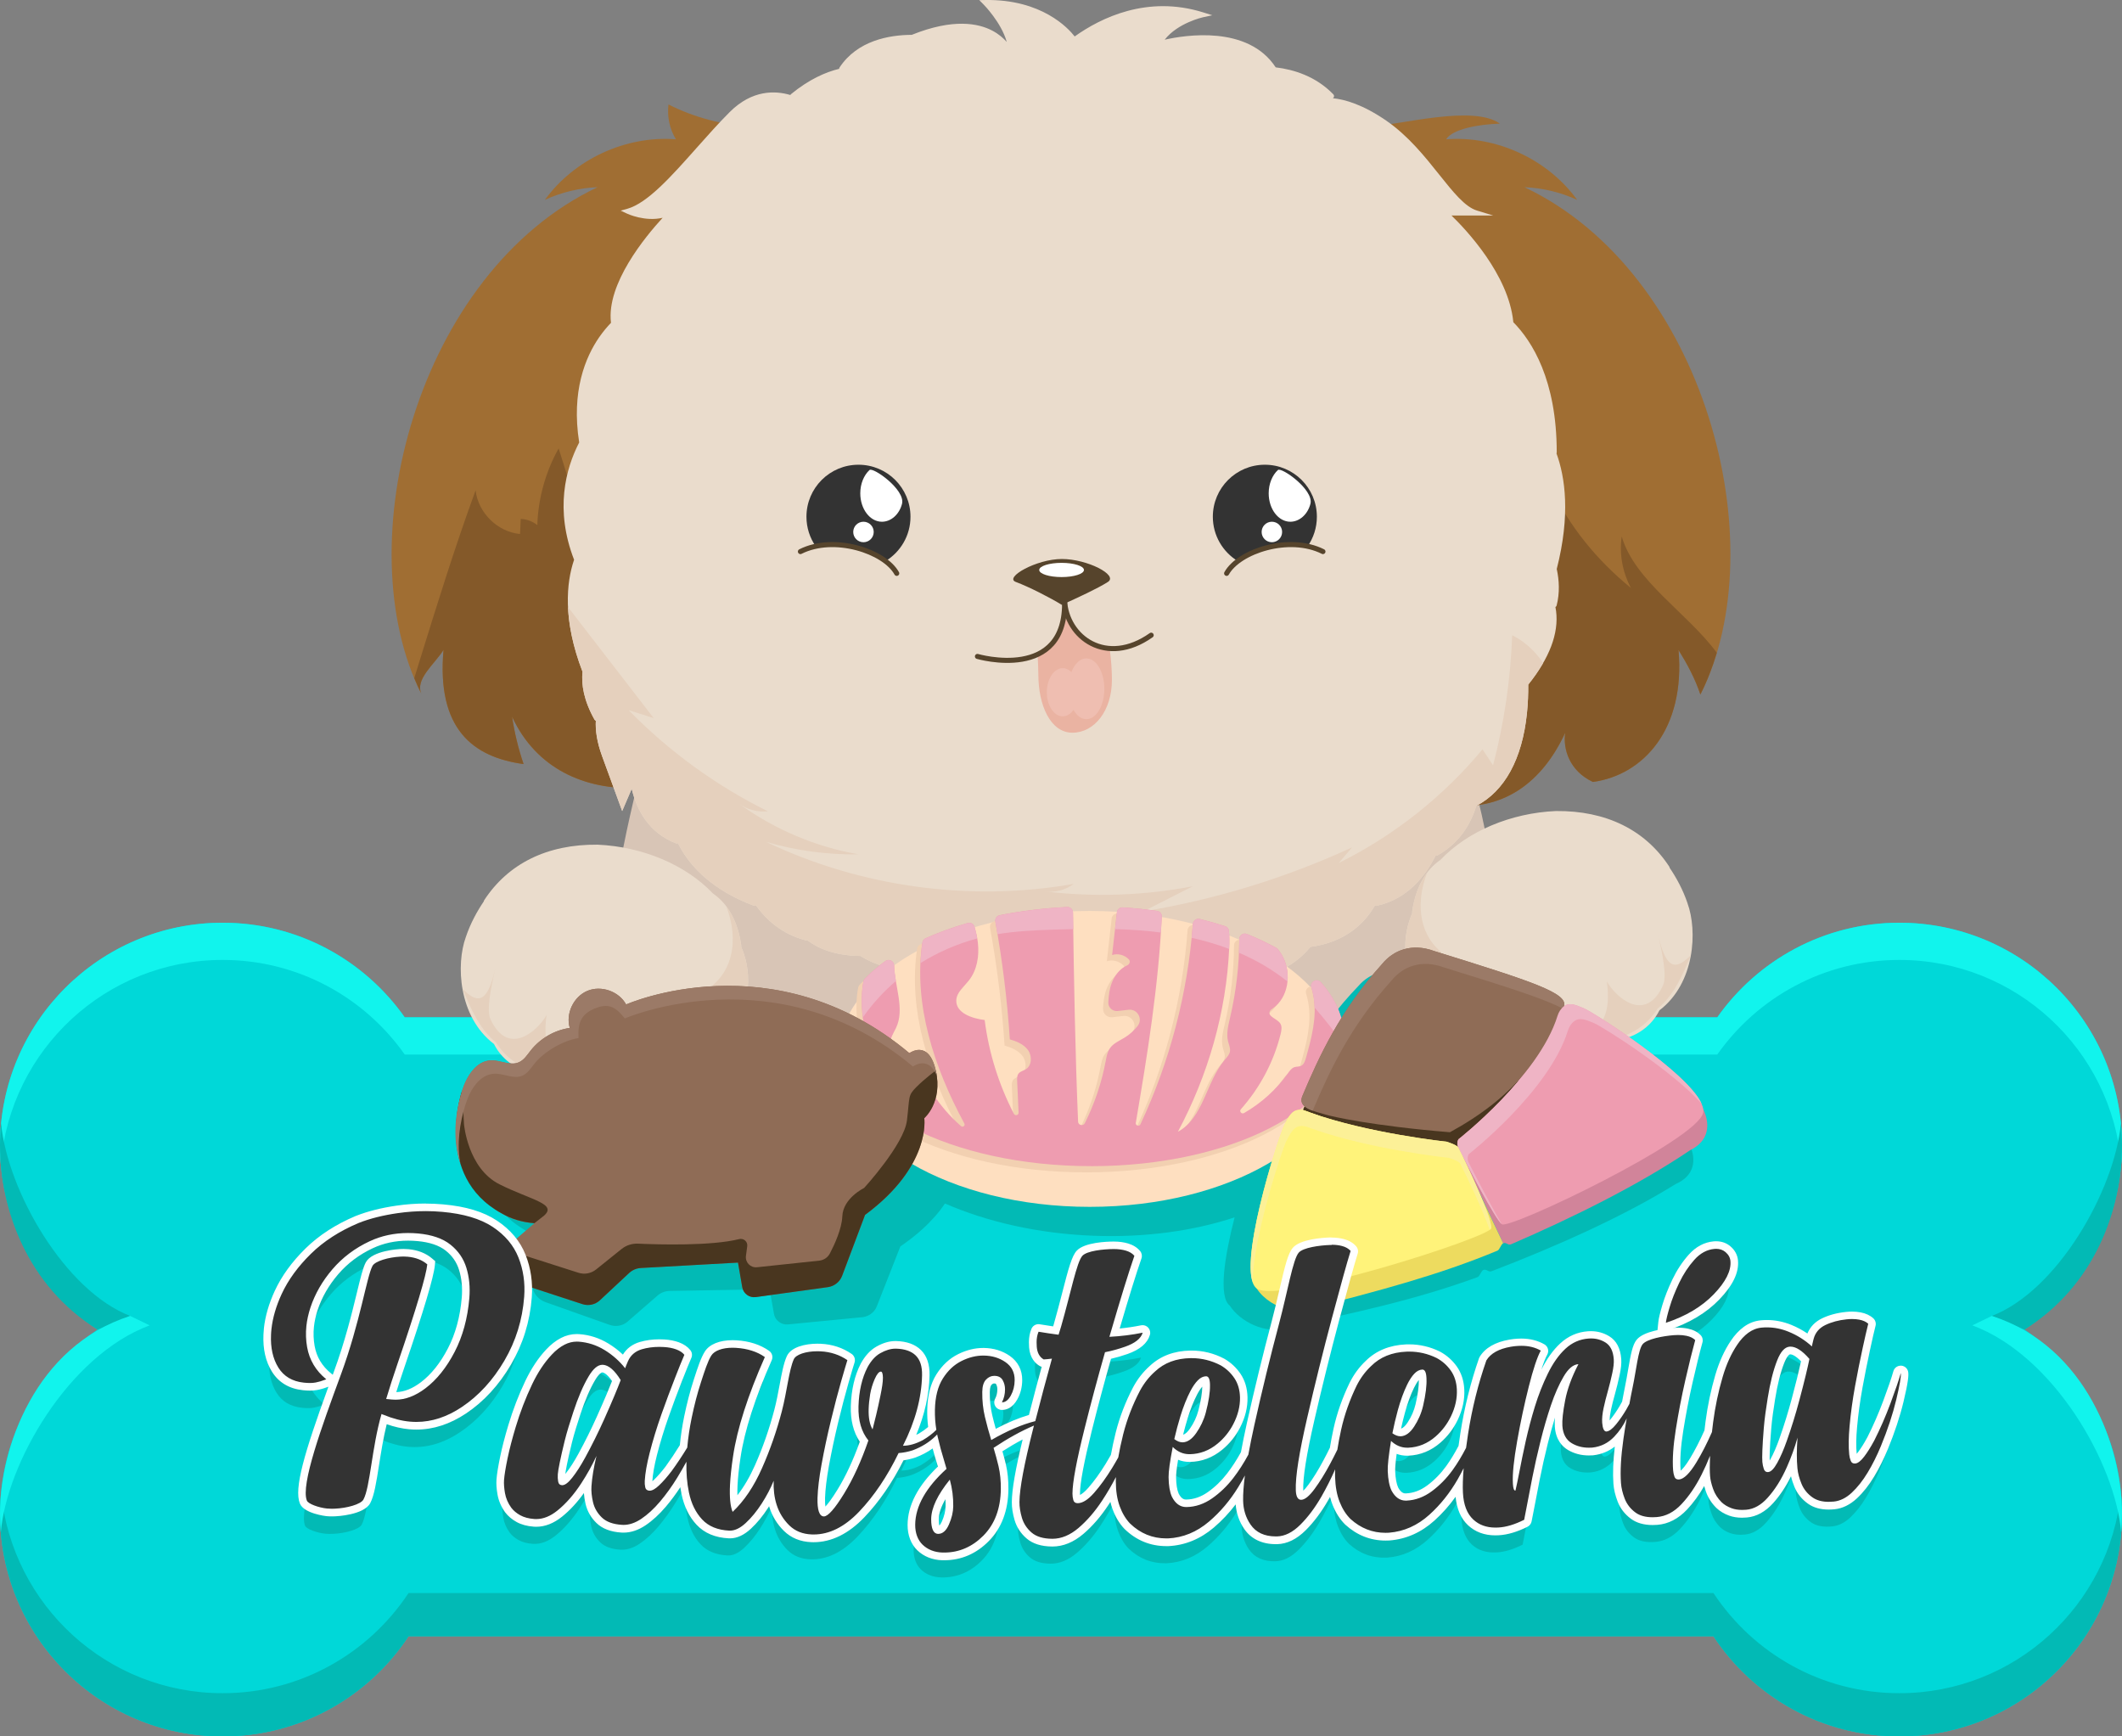 <?xml version="1.0" encoding="UTF-8"?>
<svg id="Layer_2" data-name="Layer 2" xmlns="http://www.w3.org/2000/svg" viewBox="0 0 737.55 603.46">
  <rect x="0" y="0" width="737.55" height="603.46" fill="#808080" stroke="none"/>
  <defs>
    <style>
      .cls-1, .cls-2 {
        fill: none;
      }

      .cls-3 {
        fill: #00d8d8;
      }

      .cls-4 {
        fill: #02bab5;
      }

      .cls-5 {
        fill: #eadccc;
      }

      .cls-6 {
        fill: #eab3a2;
      }

      .cls-7 {
        fill: #fff;
      }

      .cls-8 {
        fill: #fff37a;
      }

      .cls-9 {
        fill: #f2d0b1;
      }

      .cls-10 {
        fill: #efbeb1;
      }

      .cls-11 {
        fill: #ee9cb0;
      }

      .cls-12 {
        fill: #eddb5f;
      }

      .cls-13 {
        fill: #e5d0bd;
      }

      .cls-14 {
        fill: #fedfc0;
      }

      .cls-15 {
        fill: #fcf097;
      }

      .cls-16 {
        fill: #efb4c5;
      }

      .cls-17 {
        fill: #a06e33;
      }

      .cls-18 {
        fill: #8f6c56;
      }

      .cls-19 {
        fill: #333;
      }

      .cls-20 {
        fill: #d1849a;
      }

      .cls-21 {
        fill: #d8c5b6;
      }

      .cls-22 {
        fill: #11f4ed;
      }

      .cls-23 {
        fill: #9b7a67;
      }

      .cls-24 {
        fill: #56442c;
      }

      .cls-25 {
        fill: #49361f;
      }

      .cls-26 {
        fill: #845929;
      }

      .cls-2 {
        stroke: #56442c;
        stroke-linecap: round;
        stroke-miterlimit: 10;
        stroke-width: 1.76px;
      }
    </style>
  </defs>
  <g id="Layer_2-2" data-name="Layer 2">
    <g>
      <path class="cls-21" d="m264.31,211.28c-14.04,3.34-24.32,15.52-30.91,28.35-7.08,13.78-11.08,28.91-14.46,44.03-6.32,28.21-10.61,58.08-2.02,85.68,6.41,20.61,20.45,39.25,39.8,48.82,7.87,3.89,16.4,6.24,24.9,8.42,26.44,6.79,53.68,12.27,80.89,10.07,6.2-.5,12.38-1.4,18.6-1.17,8.52.32,17.03,2.75,25.47,1.55,6.52-.93,12.64-3.99,19.2-4.58,4.06-.36,8.14.24,12.22.43,20.1.91,39.12-8.3,57.12-17.29,9.09-4.54,18.73-9.59,23.56-18.54,2.55-4.71,3.5-10.1,4.42-15.37,2.78-15.99,5.45-33.04-.92-47.97-1.04-2.43-2.32-4.81-2.71-7.42-.35-2.29,0-4.62.19-6.93.76-9.21-1.05-18.42-2.85-27.49-2.3-11.59-4.72-23.5-11.12-33.44-3.09-4.8-7.01-8.99-10.39-13.59-4.64-6.32-8.24-13.4-13.32-19.38-6.92-8.15-16.25-13.87-25.77-18.73-56.65-28.91-126.38-30.76-184.48-4.9-6.47,2.88-13.54,7.01-14.86,13.96"/>
      <path class="cls-3" d="m703.67,462.07c20.45-13.93,33.88-37.39,33.88-64,0-42.74-34.65-77.39-77.39-77.39-26.17,0-49.28,13-63.29,32.88H140.68c-14.01-19.88-37.12-32.88-63.29-32.88C34.65,320.68,0,355.33,0,398.07,0,424.68,13.43,448.14,33.88,462.07,13.43,476,0,499.47,0,526.07,0,568.81,34.65,603.46,77.39,603.46c27.01,0,50.77-13.84,64.61-34.81h453.55c13.85,20.97,37.61,34.81,64.61,34.81,42.74,0,77.39-34.65,77.39-77.39,0-26.61-13.43-50.07-33.88-64Z"/>
      <g>
        <path class="cls-17" d="m261.01,43.95c-9.94-.53-19.77-3.15-28.66-7.64-.53,4.17.39,8.51,2.57,12.1-17.43-1.35-35.29,6.91-45.55,21.06,5.74-2.65,12.01-4.16,18.32-4.41-62.64,29.66-87.55,124.21-61.14,176.29-2.61-5.14,4.58-10.58,7.61-15.49-2.44,27.58,10.31,37.29,27.82,39.68-1.83-5.35-3.16-10.87-3.99-16.46,16.81,36.32,67.78,29.2,92.97,1.65"/>
        <path class="cls-26" d="m154.16,225.85c-2.44,27.58,10.31,37.29,27.82,39.68-1.83-5.35-3.16-10.87-3.99-16.46,16.81,36.32,67.78,29.2,92.97,1.65l-7.82-164.59c-31.55,19.08-55.02,51.13-63.53,87.02-1.81-5.77-3.63-11.54-5.44-17.31-4.55,8.12-7.12,17.35-7.41,26.66-1.63-1.31-3.68-2.08-5.77-2.16-.08,1.75-.16,3.5-.24,5.24-7.8-.7-14.62-7.42-15.44-15.2-7.23,19.77-13.46,39.89-19.69,60-.55,1.76-1.09,3.53-1.63,5.3.8,1.93,1.65,3.81,2.57,5.64-2.61-5.14,4.58-10.58,7.61-15.49Z"/>
        <path class="cls-1" d="m261.01,43.95c-9.94-.53-19.77-3.15-28.66-7.64-.53,4.17.39,8.51,2.57,12.1-17.43-1.35-35.29,6.91-45.55,21.06,5.74-2.65,12.01-4.16,18.32-4.41-62.64,29.66-87.55,124.21-61.14,176.29-2.61-5.14,4.58-10.58,7.61-15.49-2.44,27.58,10.31,37.29,27.82,39.68-1.83-5.35-3.16-10.87-3.99-16.46,16.81,36.32,68.56,36.06,93.76,8.51"/>
        <path class="cls-17" d="m476.54,43.95c9.94-.53,35.69-7.64,44.79-.97-7.11.17-16.52,1.83-18.69,5.43,17.43-1.35,35.29,6.91,45.55,21.06-5.74-2.65-12.01-4.16-18.32-4.41,62.64,29.66,87.55,124.21,61.14,176.29-1.93-5.74-4.58-10.58-7.61-15.49,2.44,27.58-12.24,43.49-29.74,45.89-8.21-3.83-10.46-11.51-9.63-17.11-16.81,36.32-53.02,30.5-78.21,2.95"/>
        <path class="cls-26" d="m544.03,254.64c-.83,5.59,1.41,13.27,9.63,17.11,17.5-2.4,32.18-18.31,29.74-45.89,3.02,4.9,5.67,9.74,7.61,15.49,2.3-4.53,4.18-9.39,5.71-14.49-10.25-13.9-28.52-24.86-33.05-40.42-.88,6.04.22,12.23,3.18,17.88-24.1-19.63-37.1-46.76-35.21-73.47,2.17,1.5,4.34,3,6.5,4.49-14.18-18.04-29.34-36.83-53.31-47.47l-10.32-3.37-8.69,173.09c25.2,27.55,61.4,33.38,78.21-2.95Z"/>
        <path class="cls-1" d="m476.54,43.95c9.94-.53,35.69-7.64,44.79-.97-7.11.17-16.52,1.83-18.69,5.43,17.43-1.35,35.29,6.91,45.55,21.06-5.74-2.65-12.01-4.16-18.32-4.41,62.64,29.66,87.55,124.21,61.14,176.29-1.93-5.74-4.58-10.58-7.61-15.49,2.44,27.58-12.24,43.49-29.74,45.89-8.21-3.83-10.46-11.51-9.63-17.11-16.81,36.32-53.02,30.5-78.21,2.95"/>
        <path class="cls-5" d="m541,157.57c.05-.11.08-.23.08-.36,0-25.18-8.61-38.66-15.11-45.26,0-.04.01-.07.01-.1-1.65-16.47-16.44-32.07-21.48-36.95h14.52l-5.66-1.72c-4.18-1.27-8.31-6.46-13.1-12.46-5.03-6.31-10.73-13.46-18.39-18.76-8.16-5.64-14.45-7.41-18.62-7.83.05-.03.11-.06.16-.1.35-.34.36-.9.02-1.25-6.07-6.26-13.71-8.61-20.03-9.37-9.64-14.73-31.5-11.22-38.59-9.61,4.57-5.85,13.2-7.77,13.29-7.79l3.27-.71-3.2-1c-19.46-6.07-35.62,1.94-44.64,8.37-2.19-2.82-11.42-12.97-31.09-12.66l-2.07.04,1.46,1.47c.07.07,6.21,6.28,8.09,13.06-1.12-1.28-2.73-2.71-4.94-3.89-4.82-2.57-13.6-4.41-28.07,1.42-7.87.04-18.92,1.97-25.11,11.35-.09.14-.13.3-.13.46-4.79,1.16-10.5,3.69-16.72,8.79-.11.09-.18.19-.23.31-5.26-1.56-13.3-1.87-21.11,5.94-3.84,3.84-7.69,8.18-11.43,12.38-8.79,9.9-17.1,19.25-24.17,21.23l-2.27.63,2.13,1.01c.3.14,6.27,2.91,12.45,1.48-6.04,6.57-19.54,22.91-17.97,36.35,0,.04.03.08.04.12-1.35,1.41-2.78,3.09-4.16,5.09-4.71,6.83-9.73,18.7-6.92,36.52-4.72,9.18-8.52,23.36-1.77,40.77-.03.09-.06.17-.09.26-2.51,7.55-4,20.37,3.03,38.64-.46,4.43.43,9.98,4.18,16.67.1.18.26.29.43.36-.17,3.25.34,7.27,2.17,12.28l6.99,19.11,3.31-7.72c1.82,7.59,6.06,15.32,15.35,18.93.1.04.21.06.32.06.14,0,.28-.06.4-.12.43.87.91,1.76,1.48,2.7,3.5,5.77,10.67,13.75,24.9,19.04.1.04.2.06.31.06.16,0,.3-.06.44-.14,3.48,4.87,8.93,9.94,17.22,12.1.07.02.15.03.22.03.11,0,.21-.06.31-.1,3.62,2.79,9.33,5.34,18.22,5.52h.02c.07,0,.14-.02.21-.04,4.16,2.67,11.53,5.52,24.45,6.63,3.98,1.74,9.91,3.16,18.72,3.16,2.35,0,4.92-.11,7.7-.33,6.05,3.11,14.67,5.04,23.65,5.08h.29c7.83,0,14.54-1.45,19.3-4.06.02,0,.04.01.06.01,1.96.07,3.81.1,5.59.1,11.45,0,19.14-1.41,24.24-3.05.02.45.36.82.81.85,1.28.08,2.52.12,3.72.12,14.97,0,23.37-5.96,27.97-11.61,12.26-1.67,18.87-8.26,22.41-14.38.12.07.26.11.41.11.06,0,.12,0,.18-.02,11.07-2.36,17.29-10.9,20.51-17.45.07.02.13.05.21.05.14,0,.29-.04.43-.11,7.73-4.3,11.61-11,13.51-17.22,9.86-5.14,15.94-16.24,17.6-32.17.37-3.52.47-6.91.45-9.97,7.4-9.2,10.66-17.8,9.69-25.55-.06-.49-.14-.95-.23-1.41.2-.11.36-.28.42-.52,1.13-4.41.89-8.77.04-12.7,4.81-18.84,2.92-31.89-.09-40.16Z"/>
        <path class="cls-13" d="m206.67,250.12c.1.18.26.29.43.36-.17,3.25.34,7.27,2.17,12.28l6.99,19.11,3.31-7.72c1.82,7.59,6.06,15.32,15.35,18.93.1.04.21.06.32.06.14,0,.28-.06.4-.12.43.87.91,1.76,1.48,2.7,3.5,5.77,10.67,13.75,24.9,19.04.1.04.2.06.31.06.16,0,.3-.06.44-.14,3.48,4.87,8.93,9.94,17.22,12.1.07.02.15.03.22.03.11,0,.21-.06.31-.1,3.62,2.79,9.33,5.34,18.22,5.52h.02c.07,0,.14-.02.21-.04,4.16,2.67,11.53,5.52,24.45,6.63,3.98,1.74,9.91,3.16,18.72,3.16,2.35,0,4.92-.11,7.7-.33,6.05,3.11,14.67,5.04,23.65,5.08h.29c7.83,0,14.54-1.45,19.3-4.06.02,0,.04.01.06.01,1.96.07,3.81.1,5.59.1,11.45,0,19.14-1.41,24.24-3.05.02.45.36.82.81.85,1.28.08,2.52.12,3.72.12,14.97,0,23.37-5.96,27.97-11.61,12.26-1.67,18.87-8.26,22.41-14.38.12.07.26.11.41.11.06,0,.12,0,.18-.02,11.07-2.36,17.29-10.9,20.51-17.45.07.02.13.05.21.05.14,0,.29-.04.43-.11,7.73-4.3,11.61-11,13.51-17.22,9.86-5.14,15.94-16.24,17.6-32.17.37-3.52.47-6.91.45-9.97,2.05-2.55,3.75-5.05,5.17-7.5-2.68-4.08-6.39-7.49-10.75-9.68-.55,15.26-2.79,30.45-6.65,45.22l-3.67-5.56c-13.66,16.45-30.79,30.01-49.95,39.5,1.54-1.8,3.08-3.61,4.61-5.41-23.06,10.62-47.54,18.13-72.59,22.26,5.75-2.92,11.5-5.84,17.25-8.76-16.91,3.24-34.33,3.85-51.42,1.79,3.5.51,7.19-.45,10-2.6-35.99,6.3-73.91,1.12-106.89-14.61,10.41,3.04,21.27,4.51,32.11,4.33-14.95-2.61-29.28-8.69-41.55-17.62,2.87,2.07,6.52,3.04,10.04,2.66-17.95-8.89-34.39-20.83-48.39-35.15,2.91.92,5.81,1.85,8.72,2.77-9.93-12.87-19.86-25.73-29.79-38.6.28,6.27,1.68,13.75,5.04,22.49-.46,4.43.43,9.98,4.18,16.67Z"/>
        <path class="cls-1" d="m366.47,19.85s21.67-23.99,51.46-14.7c0,0-10.83,2.32-15.09,10.06,0,0,29.4-8.51,40.24,9.29"/>
        <path class="cls-1" d="m431.48,24.49s18.96-3.87,31.34,8.9"/>
        <path class="cls-1" d="m457.71,35.32s8.59-3.1,23.68,7.35c15.09,10.45,22.83,28.63,31.73,31.34h-10.83s20.89,18.57,22.83,37.92"/>
        <path class="cls-1" d="m518.54,107.3s21.67,10.45,21.67,49.91"/>
        <path class="cls-1" d="m533.63,146.76s15.86,14.75,6.58,50.9"/>
        <path class="cls-1" d="m533.63,183.13s10.06,13.52,6.58,27.08"/>
        <path class="cls-1" d="m533.63,200.55s16.69,12.38-3.32,37.04"/>
        <path class="cls-1" d="m529.37,225.1s6.96,42.39-17.03,54.38"/>
        <path class="cls-1" d="m513.89,264.78s2.71,22.06-14.7,31.73"/>
        <path class="cls-1" d="m501.12,289.16s-4.64,20.89-22.83,24.76"/>
        <path class="cls-1" d="m481,303.09s-1.93,22.06-25.92,25.15"/>
        <path class="cls-1" d="m459.82,318.95s-4.75,22.67-35.99,20.73"/>
        <path class="cls-1" d="m431.48,334.04s-6.58,8.9-38.31,7.74"/>
        <path class="cls-1" d="m373.34,13.86s-8.8-13.36-30.86-12.98c0,0,8.9,8.9,8.9,17.41,0,0-6.7-16.46-34.18-5.36"/>
        <path class="cls-1" d="m325.84,13.75s-23.22-5.06-33.28,10.19"/>
        <path class="cls-1" d="m309.2,26.43s-14.32-8.9-33.66,6.96"/>
        <path class="cls-1" d="m280.18,36.49s-13.16-9.67-25.92,3.1c-12.77,12.77-25.54,30.91-35.99,33.84,0,0,8.51,4.04,15.48,0,0,0-22.44,21.88-20.51,38.52"/>
        <path class="cls-1" d="m219.82,107.3s-23.08,12.38-17.6,46.53"/>
        <path class="cls-1" d="m210.11,142.89s-21.79,20.32-9.71,51.37"/>
        <path class="cls-1" d="m207.44,183.13s-17.7,15.09-4.01,50.3"/>
        <path class="cls-1" d="m210.11,221.05s-13.5,9.29-2.67,28.63"/>
        <path class="cls-1" d="m213.12,239.87s-9.25,5.56-3.02,22.59l6.23,17.03,3.48-8.13"/>
        <path class="cls-1" d="m219.82,254.64s-5.48,29.49,15.43,37.61"/>
        <path class="cls-1" d="m233.75,284.13s1.5,19.73,28.59,29.79"/>
        <path class="cls-1" d="m258.13,303.09s4.29,18.19,22.09,22.83"/>
        <path class="cls-1" d="m275.54,318.95s3.87,12,23.22,12.38"/>
        <path class="cls-1" d="m294.53,326.33s2.87,9.46,29.42,11.64"/>
        <path class="cls-1" d="m316.56,332.14s4.47,10.99,33.45,8.59"/>
        <path class="cls-1" d="m344.63,336.84c9.56,10.26,41.84,12.8,52.1,1.99"/>
        <path class="cls-6" d="m385.65,225.1c-6.74-1.48-12.46-4.89-15.63-13.15-.41,6.75-3.5,11.93-9.38,15.47.12,2.51.26,4.89.26,6.98,0,10.67,4.18,20.24,11.84,20.24s13.73-7.68,13.73-18.35c0-3.01-.22-7.01-.82-11.19Z"/>
        <path class="cls-2" d="m400.12,220.75c-15.52,10.98-29.54.83-30.12-12.24"/>
        <path class="cls-2" d="m339.73,228.13s31.22,9.1,30.28-19.61"/>
        <path class="cls-19" d="m454.49,189.87c2.03-2.92,3.22-6.46,3.22-10.28,0-9.99-8.09-18.08-18.08-18.08s-18.08,8.09-18.08,18.08c0,6.54,3.49,12.26,8.7,15.43,5.77-4.34,15.66-6.98,24.24-5.15Z"/>
        <path class="cls-24" d="m385.08,202.24c-3.66,2.33-10.09,5.27-16.01,7.97-4.13-2.53-11.44-6.27-16.01-7.97-4.13-1.54,7.17-7.97,16.01-7.97s19.72,5.61,16.01,7.97Z"/>
        <path class="cls-19" d="m283.52,189.87c-2.03-2.92-3.22-6.46-3.22-10.28,0-9.99,8.09-18.08,18.08-18.08,9.99,0,18.08,8.09,18.08,18.08,0,6.54-3.49,12.26-8.7,15.43-5.77-4.34-15.66-6.98-24.24-5.15Z"/>
        <path class="cls-7" d="m455.47,175.08c-.94,3.7-3.82,6.24-6.99,6.24-4.15,0-7.52-4.42-7.52-9.88,0-3.35,1.27-6.3,3.2-8.09,1.22-1.13,12.54,6.86,11.31,11.73Z"/>
        <circle class="cls-7" cx="442.07" cy="184.88" r="3.56"/>
        <path class="cls-7" d="m313.52,175.08c-.94,3.7-3.82,6.24-6.99,6.24-4.15,0-7.52-4.42-7.52-9.88,0-3.35,1.27-6.3,3.2-8.09,1.22-1.13,12.54,6.86,11.31,11.73Z"/>
        <circle class="cls-7" cx="300.12" cy="184.88" r="3.56"/>
        <path class="cls-2" d="m426.34,199.26c4.26-7.71,21.74-13.47,33.48-7.57"/>
        <path class="cls-2" d="m311.68,199.26c-4.26-7.71-21.74-13.47-33.48-7.57"/>
        <ellipse class="cls-7" cx="368.98" cy="198.08" rx="7.77" ry="2.47"/>
        <path class="cls-10" d="m377.6,228.8c-2.18,0-4.1,1.9-5.21,4.77-.87-.86-1.9-1.36-3.01-1.36-3.05,0-5.53,3.75-5.53,8.37s2.48,8.37,5.53,8.37c1.45,0,2.75-.86,3.74-2.24,1.13,1.99,2.72,3.23,4.48,3.23,3.45,0,6.24-4.73,6.24-10.56s-2.79-10.56-6.24-10.56Z"/>
      </g>
      <path class="cls-4" d="m586.96,397.39c-1.25-10.2-38.64-34.87-42.8-36.74-3.19-1.43-5.18-2.14-6.94-.93,1.36-4.51-11.24-8.97-46.36-20.85-8.13-3.24-14.71-.84-18.72,3.8-3.69,3.82-6.92,7.66-9.8,11.48-1.36-1.02-3.36.01-3.08,1.68-.14,0-.27,0-.4.03-2.49-2.63-5.35-5.13-8.53-7.5-.08-.3-.16-.6-.25-.9-.03-.09-.06-.18-.1-.27-.22-.63-.46-1.25-.76-1.84-.26-.51-.54-1-.85-1.47,0,0,0,0,0,0-.1-.15-.21-.29-.31-.43-.02-.02-.03-.05-.05-.07-.2-.29-.4-.58-.61-.87,0,0,0,0,0,0,0,0,0-.01-.01-.01,0,0,0,0,0,0,0,0,0,0,0,0-.16-.21-.37-.39-.6-.52,0,0,0,0,0,0,0,0,0,0,0,0,0,0-.01,0-.02,0,0,0,0,0,0,0-.45-.26-.91-.51-1.37-.76-.37-.2-.73-.41-1.1-.61,0,0,0,0,0,0-.43-.23-.88-.45-1.32-.68-.43-.22-.85-.44-1.28-.66-.41-.2-.83-.4-1.25-.6-.24-.12-.48-.23-.72-.35-.24-.11-.47-.23-.71-.34,0,0,0,0,0,0-.47-.22-.96-.43-1.44-.64-.45-.2-.88-.4-1.34-.59,0,0,0,0,0,0h0s0,0,0,0c0,0,0,0,0,0-1.29-.55-2.68.35-2.68,1.7,0,.01,0,.02,0,.03,0,.04,0,.09,0,.13-1.18-.54-2.38-1.06-3.6-1.57-.03-.55-.03-1.1-.09-1.65,0,0,0,0,0,0,0,0,0,0,0,0,0,0,0,0,0,0h0c-.08-.74-.62-1.39-1.35-1.64,0,0,0,0,0,0s0,0,0,0c0,0,0,0,0,0,0,0,0,0,0,0-.2-.07-.41-.13-.61-.2-1.27-.44-2.55-.87-3.86-1.28-.5-.16-1.02-.3-1.52-.45-.24-.07-.49-.14-.73-.21-.78-.23-1.55-.47-2.35-.69,0,0,0,0,0,0,0,0,0,0,0,0,0,0,0,0,0,0,0,0-.02,0-.02,0-1.16-.32-2.29.44-2.41,1.59-3.59-1.05-7.3-1.98-11.12-2.77,0-.04,0-.08,0-.12h0c.05-1-.69-1.9-1.71-2.08,0,0,0,0,0,0,0,0,0,0,0,0-1.05-.18-2.13-.33-3.2-.49-2.57-.39-5.17-.74-7.82-1.03-.42-.04-.82-.1-1.24-.15h0c-.98-.1-1.82.54-2.04,1.44-3.21-.32-6.48-.55-9.78-.67-2.04-.08-4.06-.1-6.07-.1-.16-.62-.59-1.15-1.19-1.4-.25-.1-.51-.15-.79-.15h0c-4.22.04-8.36.23-12.39.56-2.02.16-4.01.36-5.97.6-1.96.23-3.89.5-5.8.8-1.01.16-1.65,1.06-1.54,2.04-.12.02-.24.03-.35.05-.27.04-.52.14-.73.28-2.16.43-4.27.93-6.34,1.45-.02-.06-.03-.11-.05-.17-.23-.76-.91-1.29-1.67-1.4-.06,0-.13.01-.19,0-.19-.01-.39-.02-.58.03-1.34.33-2.67.67-3.97,1.04-.37.1-.72.22-1.09.32-.92.27-1.85.53-2.75.82,0,0,0,0,0,0-.51.16-1.01.34-1.51.51-.73.24-1.46.48-2.17.73,0,0,0,0-.01,0-.59.21-1.15.43-1.72.65-.6.22-1.21.44-1.79.67,0,0,0,0,0,0,0,0-.02,0-.03.01,0,0,0,0,0,0,0,0,0,0,0,0-.6.24-1.02.76-1.11,1.39,0,0,0,0,0,0h0s0,.02,0,.03c0,0,0,0,0,0-.02.13-.03.26-.05.39-.23.09-.48.18-.71.27-.6.24-1.02.77-1.12,1.4-.04.28-.06.56-.1.84-2.89,1.44-5.61,2.99-8.12,4.65-.09-1.51-1.83-2.45-3.11-1.6,0,0,0,0,0,0,0,0,0,0,0,0-.53.35-1.04.72-1.55,1.08-.25.18-.49.35-.73.53-.54.4-1.08.8-1.59,1.21,0,0,0,0,0,0-.24.19-.46.39-.7.58-.36.3-.72.59-1.07.89-.24.21-.47.43-.71.65-.31.29-.63.57-.93.86,0,0,0,0,0,0,0,0-.01.01-.02.02,0,0,0,0,0,0h0c-.22.21-.36.48-.45.77-.49.44-.97.87-1.43,1.32-.26.25-.44.57-.51.92-.34,1.63-.51,3.31-.58,4.98-.64.85-1.24,1.72-1.8,2.61-36.48-13.13-67.55-.9-67.55-.9-2.57-4.67-8.9-7.06-13.85-5.24-4.95,1.82-7.83,7.6-6.3,12.65-5.42.56-10.51,3.21-13.92,7.26-1.28,1.52-2.43,3.31-4.33,4.02-3.09,1.15-6.55-1.05-9.9-1.07-5.34-.03-8.76,5.26-10.35,10.16,0,0-.4,1.13-.86,3.03-.53,2.15-.91,4.35-1.11,6.57-.96,9.53.46,23.96,14.9,32.83,3.89,2.54,8.32,4.21,12.93,4.6l-7.85,6.29c-1.56,1.25-2.37,3.17-2.18,5.17l.34,3.64c.18,1.94,1.24,3.69,2.82,4.83.53.38,1.11.69,1.75.91l22.3,7.91c1.09.39,2.23.47,3.31.28.54-.1,1.06-.26,1.56-.49s.96-.53,1.38-.9l7.04-6.12,3.4-2.96c.29-.25.6-.47.93-.67.65-.39,1.38-.66,2.14-.81.38-.07.77-.11,1.16-.12l1.83-.03,32.88-.56,1.53,8.62c.17.99.7,1.84,1.42,2.47.17.15.35.29.54.42.83.54,1.83.82,2.87.72l25.77-2.5c1.46-.14,2.77-.76,3.76-1.72.59-.58,1.06-1.28,1.37-2.07l8.18-20.81c2.97-2.02,5.53-4.05,7.73-6.06,1.65-1.5,3.1-2.99,4.38-4.45,1.32-1.5,2.44-2.98,3.41-4.41,14.66,6.39,32.49,10.5,51.74,11.21,18.03.67,34.82-1.73,48.92-6.4-3.44,13.41-5.73,27.56-1.66,30.7,0,0,.01,0,.02.01,3.42,5.45,12.52,10.06,19.16,7.65,24.75-5.25,45.83-9.85,66.95-17.6.72-.26,1.29-2.21,2-2.48l-8.07-16.87c-.28-.67-.57-1.34-.87-2.02l8.94,18.89c1.15-.43,1.7.89,2.84.45,21.84-8.38,45.4-18.76,64-30.31,6.49-2.85,7.43-8.3,4.7-14.06Z"/>
      <path class="cls-22" d="m77.39,333.61c26.17,0,49.28,13,63.29,32.88h456.2c14.01-19.88,37.12-32.88,63.29-32.88,40.54,0,73.78,31.18,77.1,70.87.17-2.12.29-4.25.29-6.41,0-42.74-34.65-77.39-77.39-77.39-26.17,0-49.28,13-63.29,32.88H140.68c-14.01-19.88-37.12-32.88-63.29-32.88-42.74,0-77.39,34.65-77.39,77.39,0,2.16.12,4.29.29,6.41,3.31-39.69,36.55-70.87,77.1-70.87Z"/>
      <g>
        <ellipse class="cls-14" cx="378.76" cy="368" rx="87.76" ry="51.42"/>
        <path class="cls-9" d="m377.45,407.44c48.47,0,87.76-20.21,87.76-45.13,0-6.72-2.86-13.09-7.97-18.82-1.36-1.52-3.88-.13-3.28,1.81.33,1.06.59,2.15.78,3.25,1.23,7.12-.73,14.36-2.67,21.31-.3,1.06-.69,2.25-1.69,2.72-.71.33-1.55.21-2.29.45-1.01.33-1.68,1.28-2.29,2.15-4,5.63-9.25,10.36-15.23,13.8-.86.49-1.77-.6-1.11-1.34,6.64-7.44,11.45-16.51,13.84-26.2.3-1.23.54-2.65-.2-3.68-1.14-1.61-4.38-2.31-3.59-4.12.21-.47.68-.77,1.1-1.07,5.35-3.77,6.48-11.81,3.57-17.67-.5-1-1.11-1.92-1.78-2.8-.16-.21-.36-.38-.59-.51-3.17-1.75-6.61-3.38-10.28-4.85-1.26-.51-2.61.45-2.62,1.81-.04,9.17-1.11,18.33-3.2,27.26-.64,2.75-1.38,5.62-.68,8.35.3,1.14.84,2.29.63,3.45-.2,1.09-1.02,1.94-1.74,2.79-6.57,7.72-7.42,20.28-16.35,25.08,10.48-19.62,16.83-41.52,17.83-63.75.09-2.02.12-4.09-.09-6.11-.08-.74-.61-1.36-1.32-1.59-2.84-.92-5.78-1.75-8.83-2.5-1.16-.29-2.3.56-2.39,1.75-1.78,24.04-7.98,47.76-18.21,69.59-.42.9-1.79.48-1.62-.5,4.05-23.76,7.9-47.61,9.04-71.65.05-1-.67-1.88-1.66-2.01-3.87-.54-7.85-.95-11.91-1.21-1.02-.07-1.93.69-2.04,1.72-.55,4.95-1.11,9.9-1.66,14.85,1.99-.69,4.32-.02,5.78,1.46.65.66.33,1.74-.52,2.11-2.54,1.11-4.46,3.57-5.43,6.22-.78,2.13-1.05,4.38-1.15,6.65-.08,1.78,1.47,3.21,3.24,3.01l3.8-.44c3.1-.36,5.07,3.21,3.14,5.66-1.25,1.58-2.76,2.95-4.48,4-1.83,1.12-3.95,1.98-5.17,3.75-.89,1.29-1.15,2.9-1.44,4.44-1.4,7.47-3.85,14.75-7.24,21.55-.57,1.14-2.31.77-2.36-.51-1.01-24.22-1.43-48.46-1.77-72.7-.02-1.09-.93-1.96-2.02-1.9-8.21.4-16.09,1.37-23.48,2.85-1.02.21-1.68,1.2-1.49,2.23,2.45,13.53,4.14,27.2,5.04,40.92,2.4.69,4.86,1.71,6.32,3.74s1.37,5.31-.74,6.64c-.86.54-1.99.74-2.59,1.56-.51.69-.49,1.62-.45,2.47.17,3.68.33,7.36.5,11.04.04.92-1.2,1.25-1.63.43-5.26-10.16-8.72-21.25-10.16-32.6-4.4-.53-10.06-2.45-9.86-6.88.13-2.78,2.66-4.71,4.39-6.89,2.85-3.61,3.63-8.52,3.11-13.09-.22-1.9-.64-3.75-1.18-5.58-.29-1-1.37-1.57-2.37-1.28-5.23,1.51-10.14,3.29-14.64,5.31-.58.26-1,.81-1.09,1.44-3.23,21.46,4.09,43.56,14.58,62.94.39.72-.53,1.45-1.14.91-7.78-6.78-13.6-15.8-16.52-25.7-3.02.43-7.08.22-7.86-2.73-.52-1.97.9-3.86,1.77-5.7,3.14-6.58-.48-14.49-.66-21.71-.04-1.55-1.77-2.45-3.03-1.55-2.67,1.93-5.05,3.96-7.12,6.1-.25.26-.42.58-.5.94-.37,1.81-.54,3.68-.59,5.53-.28,9.76,2.63,19.58,8.14,27.64.16.24-.14.52-.35.33-6.13-5.46-9.52-13.19-11.89-21.33-.41-1.43-2.45-1.48-2.88-.05-.69,2.28-1.05,4.62-1.05,7,0,24.93,39.29,45.13,87.76,45.13Z"/>
        <ellipse class="cls-1" cx="378.76" cy="368" rx="87.76" ry="51.42"/>
        <path class="cls-11" d="m379.28,405.28c48.47,0,87.76-20.21,87.76-45.13,0-6.72-2.86-13.09-7.97-18.82-1.36-1.52-3.88-.13-3.28,1.81.33,1.06.59,2.15.78,3.25,1.23,7.12-.73,14.36-2.67,21.31-.3,1.06-.69,2.25-1.69,2.72-.71.33-1.55.21-2.29.45-1.01.33-1.68,1.28-2.29,2.15-4,5.63-9.25,10.36-15.23,13.8-.86.49-1.77-.6-1.11-1.34,6.64-7.44,11.45-16.51,13.84-26.2.3-1.23.54-2.65-.2-3.68-1.14-1.61-4.38-2.31-3.59-4.12.21-.47.68-.77,1.1-1.07,5.35-3.77,6.48-11.81,3.57-17.67-.5-1-1.11-1.92-1.78-2.8-.16-.21-.36-.38-.59-.51-3.17-1.75-6.61-3.38-10.28-4.85-1.26-.51-2.61.45-2.62,1.81-.04,9.17-1.11,18.33-3.2,27.26-.64,2.75-1.38,5.62-.68,8.35.3,1.14.84,2.29.63,3.45-.2,1.09-1.02,1.94-1.74,2.79-6.57,7.72-7.42,20.28-16.35,25.08,10.48-19.62,16.83-41.52,17.83-63.75.09-2.02.12-4.09-.09-6.11-.08-.74-.61-1.36-1.32-1.59-2.84-.92-5.78-1.75-8.83-2.5-1.16-.29-2.3.56-2.39,1.75-1.78,24.04-7.98,47.76-18.21,69.59-.42.9-1.79.48-1.62-.5,4.05-23.76,7.9-47.61,9.04-71.65.05-1-.67-1.88-1.66-2.01-3.87-.54-7.85-.95-11.91-1.21-1.02-.07-1.93.69-2.04,1.72-.55,4.95-1.11,9.9-1.66,14.85,1.99-.69,4.32-.02,5.78,1.46.65.66.33,1.74-.52,2.11-2.54,1.11-4.46,3.57-5.43,6.22-.78,2.13-1.05,4.38-1.15,6.65-.08,1.78,1.47,3.21,3.24,3.01l3.8-.44c3.1-.36,5.07,3.21,3.14,5.66-1.25,1.58-2.76,2.95-4.48,4-1.83,1.12-3.95,1.98-5.17,3.75-.89,1.29-1.15,2.9-1.44,4.44-1.4,7.47-3.85,14.75-7.24,21.55-.57,1.14-2.31.77-2.36-.51-1.01-24.22-1.43-48.46-1.77-72.7-.02-1.09-.93-1.96-2.02-1.9-8.21.4-16.09,1.37-23.48,2.85-1.02.21-1.68,1.2-1.49,2.23,2.45,13.53,4.14,27.2,5.04,40.92,2.4.69,4.86,1.71,6.32,3.74s1.37,5.31-.74,6.64c-.86.54-1.99.74-2.59,1.56-.51.69-.49,1.62-.45,2.47.17,3.68.33,7.36.5,11.04.04.92-1.2,1.25-1.63.43-5.26-10.16-8.72-21.25-10.16-32.6-4.4-.53-10.06-2.45-9.86-6.88.13-2.78,2.66-4.71,4.39-6.89,2.85-3.61,3.63-8.52,3.11-13.09-.22-1.9-.64-3.75-1.18-5.58-.29-1-1.37-1.57-2.37-1.28-5.23,1.51-10.14,3.29-14.64,5.31-.58.26-1,.81-1.09,1.44-3.23,21.46,4.09,43.56,14.58,62.94.39.72-.53,1.45-1.14.91-7.78-6.78-13.6-15.8-16.52-25.7-3.02.43-7.08.22-7.86-2.73-.52-1.97.9-3.86,1.77-5.7,3.14-6.58-.48-14.49-.66-21.71-.04-1.55-1.77-2.45-3.03-1.55-2.67,1.93-5.05,3.96-7.12,6.1-.25.26-.42.58-.5.94-.37,1.81-.54,3.68-.59,5.53-.28,9.76,2.63,19.58,8.14,27.64.16.24-.14.52-.35.33-6.13-5.46-9.52-13.19-11.89-21.33-.41-1.43-2.45-1.48-2.88-.05-.69,2.28-1.05,4.62-1.05,7,0,24.93,39.29,45.13,87.76,45.13Z"/>
        <path class="cls-16" d="m427.23,329.59c.09-2.02.12-4.09-.09-6.1-.08-.74-.61-1.37-1.32-1.6-2.85-.92-5.8-1.75-8.85-2.5-1.15-.28-2.27.55-2.36,1.73-.12,1.6-.26,3.2-.42,4.8,4.42.98,8.78,2.27,13.02,3.86,0-.06,0-.13.01-.19Z"/>
        <path class="cls-16" d="m403.82,318.59c.05-1-.67-1.87-1.66-2.01-3.87-.54-7.85-.95-11.91-1.21-1.02-.07-1.93.69-2.04,1.72-.22,1.93-.43,3.87-.65,5.8,5.33.15,10.64.52,15.92,1.19.12-1.83.25-3.65.34-5.48Z"/>
        <path class="cls-16" d="m338.71,322.07c-.29-1-1.37-1.57-2.37-1.28-5.22,1.51-10.11,3.29-14.6,5.29-.6.27-1.03.83-1.13,1.49-.35,2.37-.55,4.75-.66,7.12,6.09-3.8,12.75-6.69,19.7-8.54-.24-1.38-.53-2.74-.93-4.09Z"/>
        <path class="cls-16" d="m373.05,322.88c-.03-1.91-.06-3.83-.09-5.74-.02-1.09-.93-1.96-2.02-1.9-8.21.4-16.09,1.37-23.48,2.85-1.02.21-1.68,1.2-1.49,2.23.26,1.44.48,2.89.72,4.33,6.4-1.05,12.91-1.35,19.39-1.57,2.32-.08,4.64-.14,6.97-.19Z"/>
        <path class="cls-16" d="m295.45,353.2c-.41-1.43-2.45-1.48-2.88-.05-.69,2.28-1.05,4.62-1.05,7s.35,4.66,1.03,6.92c1.27-3.12,2.77-6.14,4.48-9.04-.57-1.59-1.1-3.19-1.58-4.82Z"/>
        <path class="cls-16" d="m459.07,341.33c-1.36-1.52-3.88-.13-3.28,1.81.33,1.06.59,2.15.78,3.25.22,1.25.3,2.51.34,3.77,3.53,4,6.77,8.28,9.98,12.55.09-.85.15-1.7.15-2.56,0-6.72-2.86-13.09-7.97-18.82Z"/>
        <path class="cls-16" d="m311.39,340.95c-.31-1.82-.56-3.63-.6-5.39-.04-1.55-1.78-2.46-3.04-1.55-2.66,1.92-5.03,3.95-7.09,6.07-.26.27-.44.61-.52.98-.37,1.81-.54,3.66-.59,5.5-.07,2.34.08,4.68.37,6.99,1.66-2.36,3.46-4.62,5.41-6.75,1.9-2.08,3.92-4.03,6.06-5.86Z"/>
        <path class="cls-16" d="m446,332.76c-.49-.99-1.1-1.91-1.77-2.78-.17-.22-.38-.4-.62-.53-3.16-1.75-6.6-3.37-10.27-4.85-1.26-.51-2.6.45-2.61,1.8,0,1.56-.09,3.13-.15,4.69,6.07,2.58,11.78,5.91,16.91,10.02.28-2.84-.22-5.8-1.49-8.35Z"/>
        <path class="cls-1" d="m379.28,405.28c48.47,0,87.76-20.21,87.76-45.13,0-6.72-2.86-13.09-7.97-18.82-1.36-1.52-3.88-.13-3.28,1.81.33,1.06.59,2.15.78,3.25,1.23,7.12-.73,14.36-2.67,21.31-.3,1.06-.69,2.25-1.69,2.72-.71.33-1.55.21-2.29.45-1.01.33-1.68,1.28-2.29,2.15-3.97,5.58-9.17,10.29-15.1,13.72-.88.51-1.82-.62-1.14-1.38,6.59-7.42,11.36-16.44,13.73-26.08.3-1.23.54-2.65-.2-3.68-1.14-1.61-4.38-2.31-3.59-4.12.21-.47.68-.77,1.1-1.07,5.35-3.77,6.48-11.81,3.57-17.67-.5-1-1.11-1.92-1.79-2.8-.16-.21-.36-.38-.59-.5-3.17-1.76-6.61-3.38-10.28-4.85-1.26-.51-2.61.45-2.62,1.81-.04,9.17-1.11,18.33-3.2,27.26-.64,2.75-1.38,5.62-.68,8.35.3,1.14.84,2.29.63,3.45-.2,1.09-1.02,1.94-1.74,2.79-6.57,7.72-7.42,20.28-16.35,25.08,10.48-19.62,16.83-41.52,17.83-63.75.09-2.02.12-4.09-.09-6.11-.08-.74-.6-1.36-1.31-1.59-2.84-.91-5.78-1.75-8.82-2.49-1.17-.29-2.3.56-2.39,1.76-1.79,24.14-8.03,47.94-18.33,69.84-.41.86-1.71.46-1.55-.48,4.07-23.85,7.95-47.79,9.09-71.93.05-1-.67-1.88-1.66-2.01-3.87-.54-7.85-.95-11.91-1.21-1.02-.07-1.93.7-2.04,1.72-.48,4.24-.95,8.49-1.43,12.73-.11,1.02.63,1.81,1.66,1.86,1.08.05,2.15.42,3.04,1.03,1.12.77,1,2.43-.21,3.07-2.27,1.21-3.99,3.5-4.89,5.96-.77,2.1-1.04,4.33-1.14,6.57-.08,1.83,1.5,3.29,3.32,3.08l4.82-.56c2.56-.29,4.27,2.55,2.84,4.68s-3.18,3.81-5.28,5.1c-1.83,1.12-3.95,1.98-5.17,3.75-.89,1.29-1.15,2.9-1.44,4.44-1.38,7.33-3.76,14.48-7.05,21.17-.61,1.25-2.51.84-2.57-.55-.99-24.08-1.41-48.18-1.75-72.28-.02-1.09-.93-1.96-2.02-1.9-8.21.4-16.09,1.37-23.48,2.85-1.02.21-1.68,1.2-1.49,2.23,2.45,13.53,4.14,27.2,5.04,40.92,2.4.69,4.86,1.71,6.32,3.74s1.37,5.31-.74,6.64c-.86.54-1.99.74-2.59,1.56-.51.69-.49,1.62-.45,2.47.17,3.65.33,7.29.5,10.94.04.95-1.24,1.28-1.67.44-5.23-10.13-8.67-21.19-10.11-32.5-4.4-.53-10.06-2.45-9.86-6.88.13-2.78,2.66-4.71,4.39-6.89,2.85-3.61,3.63-8.52,3.11-13.09-.22-1.9-.64-3.75-1.18-5.58-.29-1-1.37-1.57-2.37-1.28-5.24,1.51-10.14,3.3-14.64,5.31-.58.26-.99.8-1.08,1.43-3.23,21.49,4.11,43.63,14.62,63.03.38.7-.52,1.42-1.12.89-7.81-6.79-13.66-15.83-16.59-25.76-3.02.43-7.08.22-7.86-2.73-.52-1.97.9-3.86,1.77-5.7,3.14-6.59-.48-14.49-.66-21.72-.04-1.55-1.77-2.45-3.03-1.55-2.67,1.93-5.06,3.96-7.12,6.1-.25.26-.42.58-.49.93-.37,1.81-.54,3.68-.59,5.53-.27,9.64,2.56,19.34,7.93,27.34.19.28-.19.59-.44.36-5.95-5.44-9.27-13.06-11.59-21.06-.41-1.43-2.45-1.48-2.88-.05-.69,2.28-1.05,4.62-1.05,7,0,24.93,39.29,45.13,87.76,45.13Z"/>
      </g>
      <g>
        <path class="cls-5" d="m586.56,313.97s0,0,0,0c-1.62-4.84-3.98-9.06-6.24-12.39-.01-.14-.05-.27-.13-.4-8.35-12.77-21.94-19.48-39.36-19.32,0,0,0,0-.02,0,0,0-.01,0-.02,0-15.67.68-30.64,7-40.06,16.9-.01.01-.02.03-.03.05-3.85,2.59-8.41,7.8-9.89,18.15-.02.14,0,.28.05.4-2.93,6.7-5.58,19.75,7.08,35.11.1.12.22.19.35.25,1.68,2.54,4.52,5.2,9.23,7.5,2.08,2.21,6.75,4.66,17.25,4.66,0,0,.01,0,.02,0,2.6,1.24,6.49,2.17,12.31,2.19,1.7.79,3.91,1.37,6.74,1.37,1.09,0,2.27-.09,3.55-.28,4.63-.7,8.25-2.87,10.67-6.28,9.71-.24,14.85-4.79,17.45-8.59.48-.7.89-1.43,1.28-2.17,12.43-9.51,13.19-27.74,9.76-37.15Z"/>
        <path class="cls-13" d="m490.86,317.35c-2.96,6.5-5.56,20.6,7.43,35.36,3.3,3.32,12.36,10.76,25.52,11.27,3.22.13,25.21,8.24,34.25-2.11,9.36-1.96,14.43-5.66,18.06-11.34,5.94-4.8,8.9-12.18,11.59-18.6-4.76,4.77-8.45,5.92-11.32-6.78,1.42,6.29,3.06,14.24,1.63,17.31-6.21,13.4-16.45,4.06-19.53-1.39,4.84,34.69-37.48,12.66-51.23,1.76-3.78-3.12-4.74-7.97-6.6-12.19-8.04-6.89-8.26-18.01-4.61-27.39-2.24,3.03-4.71,7.9-5.2,14.11Z"/>
        <g>
          <path class="cls-1" d="m501.37,299.36c9.4-9.88,24.14-15.96,39.46-16.63"/>
          <path class="cls-1" d="m540.84,282.74c17.89-.14,30.78,6.92,38.62,18.92"/>
          <path class="cls-1" d="m573.18,294.2s8.59,8.23,12.54,20.03"/>
          <path class="cls-1" d="m506.74,297.16s-12.42,1.46-15.05,19.91"/>
          <path class="cls-1" d="m494.3,313.09s-13.83,16.8,4.32,38.82"/>
          <path class="cls-1" d="m497.01,343.35s-2.71,9.71,11.36,16.3"/>
          <path class="cls-1" d="m506.74,356.77s0,7.22,18.03,7.22"/>
          <path class="cls-1" d="m520.47,358.57s0,7.61,16.87,7.61"/>
          <path class="cls-1" d="m533.01,362.48s3.46,6.43,14.25,4.8c15.57-2.36,15.81-21.07,8.89-32.03"/>
          <path class="cls-1" d="m577.54,334.26c2.87,7.78.09,26.45-19.81,26.74"/>
          <path class="cls-1" d="m585.72,314.24c3.39,9.27,2.49,27.18-9.6,36.29"/>
          <path class="cls-1" d="m566.96,309.03s11.32,11.31,11.07,26.89"/>
        </g>
      </g>
      <g>
        <path class="cls-5" d="m171.68,362.81c.38.74.8,1.47,1.28,2.17,2.61,3.8,7.75,8.34,17.45,8.59,2.42,3.41,6.04,5.58,10.67,6.28,1.28.19,2.46.28,3.55.28,2.83,0,5.04-.59,6.74-1.37,5.83-.02,9.72-.95,12.31-2.19,0,0,.01,0,.02,0,10.51,0,15.18-2.45,17.25-4.66,4.71-2.29,7.55-4.96,9.23-7.5.13-.05.25-.13.35-.25,12.66-15.36,10.01-28.41,7.08-35.11.04-.13.07-.26.05-.4-1.48-10.35-6.04-15.55-9.89-18.15-.01-.01-.02-.03-.03-.05-9.42-9.9-24.4-16.22-40.06-16.9,0,0-.01,0-.02,0,0,0,0,0-.02,0-17.42-.16-31.01,6.54-39.36,19.32-.08.12-.11.26-.13.4-2.26,3.33-4.62,7.55-6.24,12.39,0,0,0,0,0,0-3.43,9.4-2.67,27.64,9.76,37.15Z"/>
        <path class="cls-13" d="m252.42,314.94c3.65,9.39,3.43,20.5-4.61,27.39-1.85,4.22-2.81,9.07-6.6,12.19-13.75,10.9-56.07,32.93-51.23-1.76-3.08,5.45-13.32,14.8-19.53,1.39-1.42-3.07.21-11.02,1.63-17.31-2.87,12.7-6.55,11.56-11.32,6.78,2.69,6.42,5.65,13.8,11.59,18.6,3.63,5.68,8.7,9.38,18.06,11.34,9.04,10.35,31.03,2.24,34.25,2.11,13.16-.52,22.23-7.95,25.52-11.27,12.99-14.76,10.39-28.86,7.43-35.36-.5-6.21-2.96-11.09-5.2-14.11Z"/>
        <g>
          <path class="cls-1" d="m247.11,311.06c-9.4-9.88-24.14-15.96-39.46-16.63"/>
          <path class="cls-1" d="m207.64,294.44c-17.89-.14-30.78,6.92-38.62,18.92"/>
          <path class="cls-1" d="m175.3,305.91s-8.59,8.23-12.54,20.03"/>
          <path class="cls-1" d="m241.74,308.86s12.42,1.46,15.05,19.91"/>
          <path class="cls-1" d="m254.18,324.79s13.83,16.8-4.32,38.82"/>
          <path class="cls-1" d="m251.47,355.05s2.71,9.71-11.36,16.3"/>
          <path class="cls-1" d="m241.74,368.47s0,7.22-18.03,7.22"/>
          <path class="cls-1" d="m228.01,370.27s0,7.61-16.87,7.61"/>
          <path class="cls-1" d="m215.47,374.18s-3.46,6.43-14.25,4.8c-15.57-2.36-15.81-21.07-8.89-32.03"/>
          <path class="cls-1" d="m170.94,345.96c-2.87,7.78-.09,26.45,19.81,26.74"/>
          <path class="cls-1" d="m162.76,325.94c-3.39,9.27-2.49,27.18,9.6,36.29"/>
          <path class="cls-1" d="m181.52,320.73s-11.32,11.31-11.07,26.89"/>
        </g>
      </g>
      <g>
        <path class="cls-25" d="m452.89,385.69s17.87,16.63,54.62,14.39c21.95-13.31,34.03-29.96,35.21-50.31-12.98-6.05-27.33-11.3-43.23-16.23-7.9-2.93-14.3-.29-18.19,4.49-10.61,13.18-20.41,29.51-28.41,47.66"/>
        <path class="cls-20" d="m522.45,432.08c1.12-.47,1.65.83,2.76.35,21.23-9.19,44.13-20.45,62.21-32.68,10.55-5.17,6.1-17.04-5.12-25.21-11.58-9.81-24.68-17.81-39.57-24.76-10.73,18.76-20.68,39.07-35.98,48.77l15.71,33.53Z"/>
        <path class="cls-12" d="m452.89,385.69c-7.78,17.65-13.86,37.01-17.33,56.87-1.32,7.12,11.36,15.66,19.87,12.15,24.06-6.17,44.55-11.55,65.08-20.08.7-.29,1.25-2.26,1.95-2.55l-15.92-33.62c-19.56-.99-36.87-6.35-53.65-12.76Z"/>
        <path class="cls-11" d="m506.9,395.95s27.9-21.8,34.45-42.9c.41-1.33,1.16-2.54,2.28-3.37,1.72-1.27,3.65-.63,6.75.68,4.21,1.78,43.36,26.9,41.6,36.31-1.76,9.41-67.32,40.71-69.96,38.8-2.27-1.64-12.31-21.09-15.13-26.62-.47-.91-.46-1.99.02-2.9Z"/>
        <path class="cls-8" d="m502.9,396.8s-27.19-2.88-47.54-10.14c-1.31-.47-2.58-1.09-4.01-.94-2.19.22-3.29,1.99-4.86,5.04-2.14,4.14-17.29,51.27-9.71,57.01,7.58,5.73,80.66-17.67,81.48-20.86.7-2.73-8.11-21.72-11.39-28.06-.47-.9-3-1.7-3.97-2.04Z"/>
        <path class="cls-18" d="m452.78,380.63c5.59-13.23,12.99-29.48,27.59-45.6,3.89-4.78,10.29-7.42,18.19-4.49,34.14,10.58,46.39,14.58,45.06,19.13-7.34,17.81-17.49,31.7-39.66,43.82-26.95-2.2-41.19-5.51-43.1-6.1-3.66-1.14-10.29-2.2-8.08-6.76Z"/>
        <path class="cls-23" d="m501.9,336.21c22.48,6.97,35.47,11.08,41.34,14.38.13-.3.26-.6.39-.91,1.32-4.56-10.92-8.55-45.06-19.13-7.9-2.93-14.3-.29-18.19,4.49-14.6,16.11-22,32.37-27.59,45.6-1.4,2.89.76,4.38,3.46,5.37,5.57-13.18,12.97-29.31,27.46-45.3,3.89-4.78,10.29-7.42,18.19-4.49Z"/>
        <path class="cls-16" d="m510.49,401.12s27.9-21.8,34.45-42.9c.41-1.33,1.16-2.54,2.28-3.37,1.72-1.27,3.65-.63,6.75.68,3.26,1.38,27.54,16.8,37.45,28.04-4.85-10.9-37.24-31.61-41.04-33.21-3.1-1.31-5.03-1.95-6.75-.68-1.12.83-1.87,2.04-2.28,3.37-6.55,21.1-34.45,42.9-34.45,42.9-.48.91-.49,1.99-.02,2.9,2.82,5.53,12.87,24.98,15.13,26.62,0,0,0,0,0,0-3.92-6.61-9.55-17.53-11.55-21.45-.47-.91-.46-1.99.02-2.9Z"/>
        <path class="cls-15" d="m452.05,391.32c1.42-.14,2.7.48,4.01.94,20.35,7.26,47.54,10.14,47.54,10.14.98.34,3.51,1.14,3.97,2.04,2.41,4.66,7.79,16.12,10.21,22.97.28-.2.46-.38.49-.51.7-2.73-8.11-21.72-11.39-28.06-.47-.9-3-1.7-3.97-2.04,0,0-27.19-2.88-47.54-10.14-1.31-.47-2.58-1.09-4.01-.94-2.19.22-3.29,1.99-4.86,5.04-1.96,3.8-14.9,43.88-11.11,54.81.09-15.15,10.09-45.9,11.8-49.21,1.58-3.05,2.68-4.82,4.86-5.04Z"/>
      </g>
      <g>
        <path class="cls-18" d="m185.76,425.11c-10.09-.49-19.25-7.45-23.68-16.53-4.43-9.08-4.47-19.9-1.46-29.54,1.55-4.96,4.87-10.38,10.06-10.54,3.26-.1,6.62,1.97,9.62.7,1.84-.78,2.97-2.61,4.21-4.18,3.31-4.17,8.26-7.02,13.53-7.78-1.48-4.99,1.32-10.88,6.13-12.89,4.81-2,10.96.16,13.46,4.73,0,0,51.15-22.71,98.46,16.93,0,0,6.66-5.02,9.17,6.02,2.51,11.04-4.01,16.56-4.01,16.56,0,0,2.51,16.56-20.58,33.62l-7.95,21.12c-.81,2.14-2.72,3.67-4.98,3.98l-25.05,3.46c-2.24.31-4.31-1.21-4.7-3.43l-1.48-8.56-33.74,1.88c-1.53.09-2.98.7-4.11,1.75l-10.15,9.47c-1.63,1.52-3.96,2.03-6.07,1.34l-21.67-7.09c-2.46-.8-4.2-2.99-4.44-5.57l-.33-3.63c-.18-1.99.61-3.94,2.12-5.25l7.63-6.58Z"/>
        <path class="cls-25" d="m188.82,422.71c5.3-4.33-4.07-5.55-15.18-11.11-11.11-5.55-12.37-20.95-12.37-20.95l-.66-11.61s-10.14,29.61,13.64,42.58c3.39,1.99,7.23,3.14,11.5,3.48l3.06-2.4Z"/>
        <path class="cls-25" d="m180.77,446.14l21.67,7.09c2.12.69,4.44.18,6.07-1.34l10.15-9.47c1.12-1.05,2.57-1.67,4.11-1.75l33.74-1.88,1.48,8.56c.39,2.22,2.46,3.74,4.7,3.43l25.05-3.46c2.27-.31,4.18-1.84,4.98-3.98l7.95-21.12c23.08-17.06,20.58-33.62,20.58-33.62,0,0,6.52-5.52,4.01-16.56,0,0-3.72,2.71-6.75,5.74s-2.27,3.28-3.28,11.61c-1.01,8.33-14.89,23.47-14.89,23.47,0,0-7.32,3.53-7.57,9.84-.17,4.33-2.72,9.85-4.31,12.89-.73,1.41-2.11,2.35-3.69,2.52l-21.66,2.3c-2.26.24-4.14-1.7-3.84-3.95l.45-3.37c.21-1.6-1.26-2.86-2.82-2.46-9.61,2.41-27.81,1.91-35.15,1.58-2.07-.09-4.11.57-5.72,1.87l-8.84,7.1c-1.73,1.39-4.04,1.82-6.15,1.14l-21.86-6.99s-2.77-1.58-3.16.61c-.02.33-.06.66-.03,1l.33,3.63c.23,2.58,1.98,4.76,4.44,5.57Z"/>
        <path class="cls-23" d="m161.85,383.69c1.55-4.96,4.87-10.38,10.06-10.54,3.26-.1,6.62,1.97,9.62.7,1.84-.78,2.97-2.61,4.21-4.18,3.31-4.17,10.08-8.13,15.35-8.9-.3-5.06.74-8.23,5.54-10.24,4.81-2,7.25-.73,10.54,3.41,0,0,52.83-22.93,100.14,16.71,0,0,5.34-3.99,8.26,3.11-.09-.56-.18-1.14-.32-1.73-2.51-11.04-9.17-6.02-9.17-6.02-47.31-39.65-98.46-16.93-98.46-16.93-2.5-4.57-8.65-6.73-13.46-4.73-4.81,2-7.61,7.89-6.13,12.89-5.27.76-10.22,3.6-13.53,7.78-1.24,1.57-2.37,3.4-4.21,4.18-3,1.27-6.36-.81-9.62-.7-5.19.17-8.52,5.59-10.06,10.54-2.59,8.29-3.35,17.25-.57,25.43-1.35-6.91-.3-14.04,1.8-20.79Z"/>
      </g>
      <g>
        <path class="cls-4" d="m181.57,459.42c.37-4.85-.3-9.4-1.99-13.67-1.69-4.26-4.68-7.8-8.96-10.64-4.28-2.84-10.12-4.57-17.52-5.22-5.1-.45-10.24-.31-15.43.44-5.19.74-9.74,1.88-13.64,3.43-6.6,2.78-12.13,6.34-16.59,10.71-4.45,4.37-7.88,9.03-10.16,13.95-1.95,4.22-3.13,8.3-3.56,12.18-.07.67-.12,1.34-.15,2.02-.2,4.53.64,8.33,2.55,11.4,1.9,3.07,4.86,4.81,8.85,5.23,1.67.18,3.05.16,4.11-.04,1.07-.2,2.14-.52,3.23-.94.16-.08.31-.14.47-.17-3.67-2.99-5.88-6.73-6.66-11.15-.43-2.41-.53-4.87-.26-7.36.22-2.11.7-4.26,1.42-6.46,1.59-4.77,4.14-9.2,7.65-13.29,3.51-4.09,7.81-7.32,12.89-9.7,5.09-2.38,10.7-3.28,16.88-2.72,4.78.44,8.51,1.72,11.22,3.87,2.71,2.15,4.56,4.84,5.56,8.09.99,3.25,1.34,6.75,1.02,10.49-.59,7.06-2.29,13.31-5.13,18.74-2.83,5.44-6.21,9.64-10.12,12.61-3.91,2.96-7.8,4.27-11.65,3.91-.8-.07-1.2-.11-2-.19,1.16-3.86,2.45-7.87,3.88-12.05,6.67-19.5,10.08-31.1,10.41-34.74-1.77-1.51-4.03-2.4-6.79-2.65-.82-.08-1.7-.09-2.63-.03-4.02.2-8.72,1.55-9.62,3.22-2.02,3.76-4.29,19.59-10.98,37.75-6.69,18.16-14.04,38.3-11.83,43.82.46,1.15,4.15,2.46,7,2.75.85.09,1.76.1,2.73.05,4.16-.17,9.02-1.5,9.93-3.17,2.33-4.28,2.89-18.01,6.29-29.74.24.12.48.22.72.29,3.17,1.31,6.22,2.1,9.14,2.37,6.14.55,12.16-1.13,18.04-5.07,5.87-3.93,10.81-9.31,14.8-16.12,3.99-6.81,6.27-14.21,6.88-22.18Z"/>
        <path class="cls-4" d="m600.83,446.99c-.11-1.2-.67-2.24-1.7-3.11-1.03-.88-2.31-1.25-3.86-1.11-2.61.23-4.94,1.49-6.99,3.79-2.05,2.3-3.8,4.95-5.24,7.97-1.44,3.02-2.55,5.82-3.32,8.42-.77,2.6-1.22,4.44-1.33,5.5,6.94-2.29,12.5-5.61,16.66-9.93,4.16-4.32,6.08-8.17,5.78-11.53Z"/>
        <path class="cls-4" d="m660.08,485.89c-.68,2.4-1.87,5.89-3.57,10.46-1.7,4.57-3.59,8.9-5.67,13-1.22,2.26-2.39,4.13-3.52,5.6-1.13,1.47-2.14,2.26-3.04,2.35-.8.08-1.33-.23-1.6-.92-.27-.7-.45-1.43-.53-2.2-.27-2.68-.23-5.96.12-9.82.4-4.44,1.03-9.12,1.92-14,.85-4.69,1.75-9.1,2.64-13.21.7-3.26,1.34-6.07,1.93-8.41-.77-.69-1.8-1.16-3.11-1.41-1.31-.25-2.77-.29-4.38-.12-2.78.29-5.26.95-7.42,1.99-2.17,1.04-3.53,2.68-4.1,4.91-.14.55-.27,1.05-.37,1.52-.1.47-.17.81-.2,1-2.39-2.18-5.1-3.89-8.13-5.12-3.03-1.23-6.13-1.7-9.31-1.41-1.71.16-3.27.76-4.68,1.81-1.41,1.05-2.68,2.42-3.81,4.11-2.1,3.09-3.8,6.84-5.1,11.25-1.5,5.1-2.58,10.34-3.29,15.65-.16,1.19-.3,2.35-.42,3.48-1.68,3.84-3.48,7.37-5.42,10.56-2.32,3.81-4.33,5.79-6.03,5.92-.8.06-1.33-.26-1.58-.96-.26-.7-.41-1.44-.47-2.21-.29-3.75.02-8.49.94-14.24.91-5.75,2.01-11.43,3.29-17.04,1.28-5.61,2.42-10.27,3.45-13.98-.7-.71-1.72-1.21-3.04-1.49-1.33-.28-2.8-.35-4.41-.22-3.57.29-9.32,1.3-10.83,3.16-1.54,1.89-2.22,9.08-3.47,14.97-.4,1.9-.75,3.83-1.12,5.75-.3.58-.64,1.21-1.07,1.94-1.06,1.82-2.24,3.53-3.54,5.14-1.3,1.61-2.43,2.45-3.37,2.52-.79.06-1.31-.97-1.48-3.01-.12-1.42.05-3.13.47-5.07.41-1.94.93-3.95,1.51-6.01.56-2,1.05-4.05,1.5-6.08.45-2.03.63-3.68.54-4.93-.2-2.83-1.17-4.78-2.89-5.84-1.72-1.06-3.66-1.52-5.81-1.37-3.08.21-5.78,1.39-8.1,3.55-2.32,2.15-4.36,5.05-6.13,8.68-1.77,3.63-3.27,7.44-4.49,11.42-1.22,3.98-2.27,7.95-3.16,11.91s-1.62,7.6-2.24,10.84c-.48,2.53-.96,4.69-1.35,6.45-.5.03-.79-.72-.88-2.27l-.02-.43c-.18-3.08.33-7.91,1.49-14.49,1.16-6.58,2.51-12.91,4.05-18.98,1.54-6.07,2.92-10.24,4.16-12.49-2.19-1.26-4.8-1.8-7.84-1.63-.83.05-1.69.15-2.56.29-4.18.72-7.02,2.3-8.51,4.75-2.85,8.16-4.98,16.68-6.36,25.55-.26,1.69-.49,3.28-.69,4.83-1.41,2.75-2.98,5.37-4.72,7.78-2.13,2.95-4.58,5.37-7.15,7.28-2.7,2.01-5.66,3.15-8.86,3.29-2.15.09-3.88-1.07-5.17-3.47-.77-1.61-1.21-3.86-1.32-6.74-.08-1.92.3-5.43,1.14-10.53,1.76,1.66,3.75,2.45,5.99,2.35,3.57-.16,6.75-1.49,9.51-3.9,2.22-1.94,4.01-4.27,5.32-6.98,1.52-3.16,2.21-6.28,2.06-9.36-.13-2.6-.85-4.8-2.14-6.62-1.3-1.82-2.93-3.26-4.9-4.32-3.32-1.62-6.81-2.36-10.49-2.2-5.05.22-9.12,1.88-12.25,4.99-2.04,1.91-3.72,4.19-5.06,6.84-2.34,4.81-4.2,9.95-5.38,15.3-.55,2.51-.99,4.82-1.31,6.94-.78,1.59-1.59,3.19-2.46,4.82-1.83,3.43-3.66,6.38-5.48,8.85-1.82,2.47-3.36,3.72-4.61,3.75-1.15.03-1.81-1.08-1.89-3.27-.19-4.81,1.19-13.23,3.93-25.12,2.73-11.89,5.61-23.47,8.62-34.75,3.01-11.28,5.16-19.07,6.5-23.36-.71-.79-1.69-1.36-2.96-1.7-1.27-.34-2.7-.48-4.29-.43-3.57.12-9.25.89-10.79,2.65-2.02,2.3-3.81,13.3-6.85,24.73-3.04,11.43-5.9,23.14-8.57,35.15-.84,3.78-1.53,7.2-2.1,10.33-1.56,2.89-3.3,5.61-5.22,8.11-2.22,2.89-4.73,5.24-7.35,7.07-2.76,1.93-5.75,2.98-8.95,3.03-2.15.03-3.84-1.18-5.07-3.62-.72-1.63-1.09-3.89-1.13-6.78-.02-1.92.46-5.42,1.44-10.49,1.71,1.71,3.68,2.56,5.92,2.52,3.58-.05,6.79-1.29,9.62-3.62,2.27-1.87,4.13-4.15,5.52-6.82,1.61-3.11,2.39-6.22,2.33-9.3-.05-2.6-.71-4.83-1.95-6.68-1.24-1.85-2.83-3.34-4.77-4.46-3.27-1.72-6.74-2.55-10.42-2.5-5.05.07-9.17,1.61-12.38,4.63-2.09,1.85-3.85,4.08-5.25,6.69-2.48,4.74-4.49,9.82-5.83,15.14-.74,2.95-1.3,5.63-1.71,8.05-.68,1.19-1.36,2.38-2.1,3.6-2.08,3.38-4.18,6.27-6.29,8.69-2.12,2.41-4.03,3.62-5.73,3.61-.8,0-1.3-.36-1.5-1.09-.2-.72-.3-1.47-.3-2.24,0-3.95,1.42-11.46,4.19-22.54,2.18-8.71,4.55-17.58,7.12-26.6,2.5-.49,4.83-1.16,6.97-1.91,3.42-1.2,5.51-2.81,6.13-4.88-3.66.75-7.52,1.23-11.57,1.44.2-.69.3-1.04.51-1.74,3.33-11.43,6.04-20.23,8.17-26.41-.68-.81-1.65-1.41-2.91-1.79-1.26-.38-2.68-.56-4.28-.56-3.57.01-9.27.62-10.87,2.33-1.97,2.11-4.04,12.91-7.4,24.55-.35,1.15-.53,1.73-.89,2.89-2.25-.3-4.57-.64-6.96-1.04-.45,1.06-.67,2.26-.68,3.61,0,.53.02,1.09.06,1.66.17,2.06.98,3.52,2.4,4.35.78-.04,1.74-.14,2.87-.28-1.99,7.14-3.91,14.39-5.78,21.71-4.67,1.18-9.76,3.37-15.31,6.58-.81-2.61-1.54-5.29-2.2-8.05-.66-2.75-.96-5.65-.92-8.68.03-1.97.46-3.4,1.31-4.28.85-.88,1.81-1.31,2.89-1.3,1.37.02,2.34.52,2.9,1.51.55.99.83,2.07.81,3.22-.02,1.64-.38,3.13-1.08,4.47,1.18.01,2.22-.77,3.09-2.35.88-1.58,1.32-3.36,1.34-5.33.03-2.7-1.04-4.79-3.18-6.28-2.14-1.49-4.66-2.26-7.55-2.29-2.55-.03-5.12.59-7.71,1.87-2.6,1.28-4.77,3.31-6.52,6.1-1.75,2.78-2.67,6.41-2.76,10.89-.05,2.36.12,4.68.5,6.95-1.29,1.29-2.86,2.49-4.72,3.59-2.46,1.3-4.76,1.94-6.89,1.94,4.27-8.42,6.47-16.59,6.64-24.49.07-3.08-.67-5.37-2.2-6.88-1.54-1.5-3.82-2.29-6.85-2.37-1.71-.04-3.54.49-5.48,1.59-1.69.96-3.16,2.59-4.41,4.86-1.93,3.75-2.98,8.27-3.14,13.57-.15,4.91.99,8.87,3.44,11.88-2.44,7.06-5.23,13.22-8.4,18.39-3.3,5.38-5.7,8.05-7.1,8.01-1.55-.05-2.3-2.25-2.18-6.51.09-3.16.57-7,1.38-11.45.92-5.07,2.02-10.22,3.29-15.43,1.26-5.21,2.45-9.75,3.56-13.62,1.11-3.87,1.83-6.3,2.15-7.3-2.64-1.82-5.79-2.89-9.32-3.06-4.59-.23-8.51.98-9.31,2.76-1.67,3.71-2.37,11.25-4.16,18.09-1.79,6.84-4.08,13.44-6.9,19.78-2.81,6.34-6.22,11.4-10.2,15.16-.81-1.92-1.12-5.04-.91-9.37.13-2.79.5-6.11,1.06-9.93,1.42-9.59,5.12-21.12,11.05-34.5-2.62-1.85-6-2.96-10.02-3.2-4.11-.24-7.39.77-8.6,2.69-1.25,1.98-2.34,5.43-3.57,9.22-1.23,3.8-2.31,7.95-3.25,12.45-.71,3.43-1.22,6.87-1.53,10.3-1.74,2.85-3.55,5.58-5.44,8.17-1.56,2.04-3.02,3.69-4.36,4.97-1.35,1.27-2.47,1.89-3.37,1.83-.8-.05-1.28-.44-1.43-1.17-.16-.73-.21-1.48-.17-2.25.16-2.69.73-5.92,1.69-9.67,1.1-4.32,2.47-8.83,4.13-13.51,1.59-4.49,3.18-8.7,4.71-12.62,1.21-3.1,2.29-5.78,3.24-8-.65-.8-1.59-1.44-2.85-1.89-1.25-.46-2.69-.73-4.3-.82-2.79-.16-5.34.1-7.64.78-2.3.68-3.91,2.08-4.83,4.19-.23.52-.43,1-.61,1.45-.18.45-.29.77-.35.96-2.01-2.54-4.41-4.66-7.2-6.36-2.79-1.7-5.77-2.66-8.96-2.88-1.71-.12-3.35.23-4.9,1.04-1.56.81-3.03,1.96-4.42,3.45-2.56,2.71-4.85,6.15-6.83,10.29-2.29,4.79-4.2,9.79-5.74,14.93-1.19,3.96-2.14,7.59-2.82,10.87-.68,3.28-1.08,5.79-1.22,7.51-.1,1.25.01,2.77.33,4.55.31,1.79,1.04,3.48,2.18,5.06.78,1.03,1.82,1.9,3.13,2.63,1.31.73,2.94,1.16,4.89,1.3,2.71.2,5.38-.81,7.99-2.91,2.99-2.4,5.8-5.6,8.33-9.5,1.98-3.04,3.76-6.22,5.28-9.5-.96,3.99-1.54,7.5-1.74,10.53-.11,1.68.07,3.53.54,5.54.47,2.01,1.49,3.78,3.05,5.3,1.56,1.52,3.9,2.38,7.01,2.57,2.21.13,4.44-.55,6.69-2.06,2.25-1.51,4.44-3.52,6.56-6.03,2.12-2.51,4.11-5.28,5.98-8.32,1.15-1.88,2.2-3.72,3.19-5.53-.09,3.83.19,7.42.88,10.74.8,3.8,2.32,6.91,4.56,9.31,2.24,2.4,5.4,3.71,9.46,3.9,1.81.08,3.71-.79,5.7-2.63,1.99-1.84,3.84-4.1,5.56-6.77,1.72-2.67,3.1-5.32,4.16-7.92-.12,2.94.21,5.71,1.01,8.28.87,2.77,2.35,5.18,4.38,7.19,2.03,2.01,4.66,3.07,7.87,3.19,5.72.21,11.22-2.43,16.44-7.92,5.22-5.48,9.8-12.27,13.72-20.37,1.64-.1,3.29-.43,4.94-.97,3.05-1.13,5.69-2.78,7.92-4.93.2-.19.37-.38.55-.57.04.19.07.39.12.59.69,2.98,1.47,5.89,2.36,8.75.28.87.54,1.74.77,2.62-7.09,6.42-10.85,12.99-10.89,19.43-.02,3.03.98,5.39,2.56,6.92,1.67,1.62,4.02,2.66,6.96,2.74,5.44.15,10.22-1.86,14.19-5.88,3.97-4.02,5.98-9.43,6.05-16.22.03-2.75-.22-5.43-.81-7.96-.49-2.11-1.1-4.23-1.71-6.31,4.94-3.29,9.62-5.87,14.04-7.75-.1.39-.2.77-.3,1.16-3.08,12.15-4.7,20.63-4.74,25.39-.01,1.69.27,3.52.85,5.5.58,1.98,1.7,3.69,3.35,5.12,1.65,1.43,4.05,2.16,7.22,2.17,3.11.01,6.16-1.24,9.12-3.77,2.96-2.53,5.69-5.68,8.18-9.47,1.76-2.68,3.36-5.42,4.8-8.2-.02.5-.03.98-.03,1.43.01,3.37.46,6.27,1.35,8.7.89,2.43,2.09,4.43,3.6,6.01,3.63,3.49,7.92,5.22,12.84,5.16.15,0,.23,0,.38,0,5.22-.25,9.97-2.22,14.22-5.83,3.93-3.34,7.35-7.38,10.2-12.04.82-1.33,1.57-2.67,2.29-4-.45,3.47-.67,6.41-.62,8.73.07,3.13.92,5.91,2.58,8.33,1.96,2.85,5.04,4.22,9.21,4.12,2.76-.07,5.48-1.43,8.13-4.09,2.66-2.65,5.1-5.92,7.33-9.8,1.77-3.08,3.35-6.23,4.75-9.43-.04.97-.06,1.88-.03,2.7.11,3.37.65,6.26,1.6,8.66.96,2.4,2.22,4.37,3.77,5.91,3.73,3.39,8.06,4.98,12.98,4.79.15,0,.23,0,.38-.02,5.21-.4,9.9-2.51,14.04-6.25,3.83-3.46,7.13-7.59,9.85-12.33.73-1.28,1.41-2.56,2.06-3.84-.28,3.35-.37,6.19-.25,8.52.21,4.18,1.41,7.3,3.6,9.33s5.04,2.96,8.56,2.76h.23c2.66-.16,5.63-1.05,8.9-2.69.19-.98.47-2.37.81-4.17.54-2.87,1.21-6.36,2.01-10.43.81-4.08,1.76-8.32,2.86-12.73,1.1-4.41,2.31-8.56,3.62-12.46,1.32-3.89,2.78-7.22,4.41-9.98,1.62-2.76,3.34-4.2,5.15-4.32-2.32,4.45-3.86,8.65-4.62,12.61-.76,3.96-1.08,6.9-.96,8.82.19,2.88,1.3,4.91,3.31,6.08,1.97,1.16,4.27,1.67,6.9,1.49.12,0,.18-.01.3-.02,2.92-.34,5.41-1.59,7.48-3.74,1.85-1.93,3.29-4.06,4.37-6.39-.4,2.37-.8,4.74-1.14,7.13-.86,6.05-1.15,11.16-.85,15.34.12,1.68.55,3.49,1.29,5.41.74,1.93,1.99,3.54,3.75,4.83,1.76,1.3,4.21,1.83,7.37,1.59,3.16-.24,6.04-1.74,8.64-4.51,2.6-2.77,4.9-6.14,6.91-10.13,1.11-2.2,2.1-4.43,2.99-6.67-.12,3.07-.12,5.45.02,7.08.1,1.25.45,2.73,1.05,4.44.6,1.72,1.58,3.26,2.96,4.64.93.89,2.1,1.59,3.51,2.09,1.41.51,3.09.68,5.04.5,2.7-.24,5.18-1.66,7.42-4.14,2.57-2.85,4.84-6.46,6.71-10.7,1.46-3.32,2.72-6.74,3.7-10.22-.31,4.09-.32,7.65-.04,10.67.16,1.68.63,3.47,1.42,5.38.79,1.91,2.07,3.49,3.86,4.75,1.79,1.25,4.23,1.73,7.34,1.42,2.2-.22,4.3-1.25,6.28-3.1,1.98-1.85,3.82-4.18,5.52-7,1.7-2.82,3.22-5.87,4.58-9.16,2.35-5.72,4.12-11.09,5.33-16.09,1.2-5,1.73-8.1,1.6-9.3Zm-174.84,12.82c.93-3.41,2.03-6.38,3.25-8.89.77-1.58,1.59-2.83,2.46-3.76.87-.93,1.79-1.42,2.78-1.46.88-.04,1.37.93,1.46,2.9,0,.12,0,.17.01.29.1,2.21-.25,5.44-1.19,9.46-.62,2.65-1.74,5.08-3.09,7.15-1.4,2.14-2.96,3.31-4.69,3.39-.89.04-1.85-.31-2.87-1.04.53-2.67,1.16-5.36,1.89-8.03Zm-75.57,2.09c1.03-3.38,2.21-6.32,3.51-8.79.81-1.55,1.67-2.78,2.57-3.69.9-.9,1.83-1.37,2.82-1.38.88-.01,1.34.96,1.38,2.94,0,.12,0,.17,0,.29.04,2.22-.41,5.43-1.47,9.42-.7,2.63-1.89,5.02-3.3,7.06-1.46,2.1-3.05,3.22-4.79,3.25-.89.01-1.84-.36-2.84-1.12.61-2.65,1.32-5.32,2.13-7.97Zm-200.34,1.14c-2.05,4.59-4.26,9.01-6.54,13.18-1.58,2.88-3.1,5.23-4.52,7.04-1.43,1.81-2.61,2.68-3.56,2.62-.75-.05-1.2-.48-1.34-1.29-.14-.81-.19-1.64-.12-2.51.11-1.54.88-5.44,2.38-11.57.8-3.26,1.88-6.66,3.01-10.08,1.62-4.93,3.41-9.17,5.37-12.45,1.62-2.71,3.25-4.06,4.92-3.95,2.01.13,4.07,1.9,6.17,5.32-1.01,2.69-2.91,7.29-5.77,13.68Zm96.1-8.46c-.51,2.49-1.02,4.79-1.52,6.9-.5,2.11-.92,3.78-1.25,5.02-.99-1.66-1.44-4.02-1.36-7.05.05-1.64.22-3.35.52-5.15.3-1.8.83-3.56,1.59-5.3.76-1.74,1.49-2.6,2.17-2.58.39.01.67.76.68,2.11.01,1.49-.32,3.56-.83,6.05Zm23.78,44.98c-.97,2.2-2.23,3.28-3.79,3.25-1.56-.03-2.4-1.78-2.38-5.11.02-3.89,2.25-8.53,6.48-13.75.84,3.1,1.24,6.19,1.19,9.27-.04,2.02-.53,4.14-1.5,6.33Zm295.53-43.1c-1.3,4.86-2.77,9.57-4.35,14.06-1.1,3.1-2.22,5.66-3.34,7.68-1.12,2.02-2.16,3.06-3.1,3.15-.75.07-1.26-.28-1.53-1.06-.27-.77-.45-1.59-.52-2.46-.14-1.53,0-5.51.5-11.8.27-3.34.8-6.87,1.36-10.43.82-5.12,1.9-9.59,3.32-13.15,1.17-2.94,2.57-4.52,4.23-4.68,2.01-.19,4.32,1.23,6.95,4.26-.57,2.81-1.71,7.66-3.52,14.42Z"/>
      </g>
      <g>
        <g>
          <path class="cls-19" d="m115.36,525.66c-.62,0-1.24-.03-1.82-.09-2.18-.22-7.24-1.42-8.1-3.57-2.16-5.39,3.22-21.35,10.76-41.9l-2.52.54s-.07.02-.14.05l-.06.03-.06.02c-1.15.45-2.31.78-3.46,1-.65.13-1.4.19-2.23.19-.69,0-1.45-.04-2.27-.13-4.4-.46-7.71-2.43-9.83-5.85-2.04-3.28-2.96-7.37-2.74-12.15.03-.71.08-1.42.16-2.1.45-4.06,1.69-8.29,3.68-12.59,2.31-4.99,5.82-9.81,10.43-14.33,4.54-4.45,10.26-8.15,17-10.98,4-1.58,8.68-2.76,13.96-3.52,3.28-.47,6.58-.71,9.81-.71,1.97,0,3.96.09,5.92.26,7.61.67,13.71,2.5,18.13,5.44,4.49,2.98,7.68,6.77,9.46,11.25,1.76,4.44,2.46,9.24,2.08,14.25-.62,8.17-3,15.82-7.06,22.75-4.08,6.96-9.19,12.53-15.2,16.55-5.35,3.58-10.9,5.39-16.5,5.39h0c-.79,0-1.6-.04-2.39-.11-2.84-.26-5.82-.99-8.86-2.19-1.42,5.28-2.29,10.86-3.08,15.83-.91,5.8-1.63,10.39-2.93,12.77-1.38,2.54-7.51,3.71-11.04,3.86-.36.02-.73.03-1.09.03Zm20.99-40.6c.38.04.75.05,1.13.05,3.14,0,6.37-1.24,9.61-3.7,3.74-2.83,7.02-6.92,9.75-12.17,2.73-5.24,4.41-11.38,4.98-18.24.3-3.55-.03-6.91-.97-9.99-.91-2.97-2.63-5.47-5.11-7.44-2.49-1.97-6.03-3.18-10.52-3.59-1.15-.1-2.28-.16-3.39-.16-4.59,0-8.9.93-12.81,2.75-4.9,2.29-9.08,5.44-12.45,9.37-3.39,3.96-5.88,8.28-7.4,12.85-.69,2.1-1.15,4.18-1.36,6.18-.25,2.33-.16,4.68.25,6.99.73,4.12,2.82,7.61,6.2,10.36l2.01,1.64c.33-.9.67-1.81,1-2.73,3.92-10.63,6.3-20.4,8.03-27.54,1.27-5.23,2.12-8.69,3.02-10.38,1.36-2.54,7.16-3.73,10.72-3.91.41-.03.83-.04,1.24-.04.54,0,1.07.02,1.58.07,3.02.28,5.55,1.28,7.53,2.96l.52.44-.06.68c-.45,4.94-5.94,21.79-10.47,35.05-1.24,3.62-2.38,7.13-3.4,10.45l.39.04Z"/>
          <path class="cls-7" d="m147.92,420.9c1.94,0,3.87.09,5.8.26,7.41.66,13.24,2.39,17.52,5.22,4.28,2.84,7.27,6.38,8.96,10.64,1.69,4.26,2.36,8.82,1.99,13.67-.61,7.97-2.89,15.37-6.88,22.18-3.99,6.81-8.92,12.19-14.8,16.12-5.15,3.45-10.41,5.17-15.77,5.17-.75,0-1.51-.03-2.27-.1-2.92-.26-5.97-1.05-9.14-2.37-.24-.07-.48-.16-.72-.29-3.4,11.72-3.95,25.45-6.29,29.74-.91,1.67-5.77,3-9.93,3.17-.35.02-.7.03-1.04.03-.59,0-1.15-.03-1.69-.08-2.85-.29-6.54-1.6-7-2.75-2.21-5.52,5.14-25.66,11.83-43.82,6.69-18.16,8.96-33.99,10.98-37.75.9-1.67,5.6-3.01,9.62-3.22.4-.02.79-.04,1.17-.04.5,0,.99.02,1.46.07,2.76.26,5.02,1.14,6.79,2.65-.33,3.65-3.74,15.24-10.41,34.74-1.43,4.17-2.72,8.19-3.88,12.05.8.08,1.2.11,2,.19.42.04.83.06,1.25.06,3.44,0,6.92-1.32,10.41-3.97,3.91-2.96,7.29-7.17,10.12-12.61,2.83-5.44,4.53-11.69,5.13-18.74.31-3.74-.03-7.24-1.02-10.49-.99-3.25-2.85-5.94-5.56-8.09-2.71-2.15-6.45-3.43-11.22-3.87-1.19-.11-2.36-.16-3.51-.16-4.81,0-9.27.96-13.37,2.88-5.09,2.38-9.38,5.61-12.89,9.7-3.51,4.09-6.06,8.52-7.65,13.29-.72,2.2-1.2,4.35-1.42,6.46-.26,2.49-.17,4.96.26,7.36.79,4.42,2.99,8.16,6.66,11.15-.15.03-.31.09-.47.17-1.09.42-2.16.73-3.23.94-.57.11-1.23.17-1.98.17-.65,0-1.36-.04-2.13-.12-3.99-.42-6.94-2.17-8.85-5.23-1.9-3.07-2.75-6.87-2.55-11.4.03-.68.07-1.35.15-2.02.43-3.88,1.61-7.97,3.56-12.18,2.28-4.92,5.7-9.58,10.16-13.95,4.45-4.37,9.98-7.93,16.59-10.71,3.9-1.55,8.45-2.68,13.64-3.43,3.23-.46,6.44-.69,9.63-.69m0-2.64c-3.3,0-6.66.24-10,.72-5.38.77-10.17,1.98-14.24,3.59h-.03s-.03.02-.03.02c-6.9,2.9-12.75,6.69-17.41,11.26-4.73,4.64-8.33,9.59-10.7,14.72-2.05,4.43-3.33,8.8-3.79,13-.08.72-.13,1.46-.16,2.21-.23,5.04.76,9.39,2.94,12.89,2.35,3.78,5.99,5.96,10.81,6.47.87.09,1.68.14,2.41.14.91,0,1.75-.07,2.48-.21,1.22-.23,2.47-.59,3.69-1.07l.13-.05.05-.02h.07c-8.44,23.17-12.01,35.38-9.92,40.58,1.41,3.52,9.11,4.38,9.19,4.39.63.06,1.28.09,1.95.09.38,0,.77-.01,1.17-.03.38-.01,9.89-.44,12.12-4.54,1.4-2.58,2.14-7.26,3.07-13.19.71-4.49,1.49-9.49,2.68-14.28,2.68.94,5.3,1.53,7.83,1.76.83.08,1.68.11,2.51.11,5.87,0,11.67-1.89,17.24-5.61,6.18-4.13,11.43-9.85,15.61-16.98,4.16-7.1,6.59-14.95,7.23-23.32.4-5.22-.33-10.21-2.16-14.84-1.88-4.74-5.23-8.74-9.95-11.87-4.68-3.1-10.81-4.95-18.75-5.65-2-.18-4.03-.27-6.04-.27h0Zm-32.27,59.52l-.58-.47c-3.17-2.58-5.04-5.71-5.73-9.56-.39-2.19-.47-4.42-.24-6.62.2-1.91.64-3.9,1.3-5.91,1.46-4.4,3.87-8.57,7.15-12.4,3.24-3.78,7.28-6.82,12.01-9.03,3.73-1.75,7.85-2.63,12.25-2.63,1.06,0,2.16.05,3.27.15,4.24.39,7.54,1.5,9.82,3.31,2.3,1.82,3.83,4.05,4.67,6.79.89,2.92,1.2,6.11.92,9.5-.56,6.69-2.19,12.66-4.84,17.74-2.64,5.07-5.79,9.01-9.37,11.72-2.92,2.21-5.79,3.36-8.56,3.43.88-2.83,1.85-5.77,2.88-8.79,6.63-19.39,10.17-31.28,10.54-35.36l.12-1.36-1.04-.89c-2.18-1.87-4.96-2.97-8.26-3.27-.55-.05-1.12-.08-1.7-.08-.43,0-.88.01-1.34.04-.36.02-9.6.53-11.78,4.6-.99,1.84-1.85,5.36-3.14,10.7-1.73,7.11-4.1,16.84-7.99,27.39-.12.33-.25.67-.37,1h0Z"/>
        </g>
        <g>
          <path class="cls-19" d="m577.7,459.58c.12-1.16.57-3.04,1.38-5.75.79-2.64,1.93-5.54,3.4-8.61,1.49-3.11,3.32-5.9,5.44-8.28,2.27-2.55,4.91-3.97,7.86-4.22.24-.02.48-.03.72-.03,1.6,0,2.98.49,4.12,1.46,1.3,1.11,2.02,2.45,2.16,4,.33,3.75-1.73,7.98-6.14,12.56-4.3,4.47-10.09,7.92-17.2,10.27l-1.94.64.21-2.03Z"/>
          <path class="cls-7" d="m596.49,434.01c1.28,0,2.37.38,3.26,1.14,1.03.88,1.6,1.91,1.7,3.11.3,3.36-1.62,7.21-5.78,11.53-4.16,4.32-9.72,7.64-16.66,9.93.11-1.07.55-2.91,1.33-5.5.77-2.6,1.88-5.41,3.32-8.42,1.44-3.02,3.19-5.67,5.24-7.97,2.05-2.3,4.38-3.56,6.99-3.79.21-.02.41-.03.6-.03m0-2.64c-.27,0-.55.01-.83.04-3.29.29-6.23,1.85-8.73,4.66-2.21,2.48-4.11,5.37-5.65,8.59-1.5,3.14-2.66,6.1-3.47,8.81-.84,2.83-1.3,4.73-1.42,5.99l-.42,4.06,3.87-1.28c7.31-2.41,13.28-5.98,17.73-10.61,4.75-4.94,6.88-9.38,6.51-13.59-.17-1.88-1.07-3.57-2.62-4.89-1.38-1.18-3.05-1.77-4.97-1.77h0Z"/>
        </g>
        <g>
          <path class="cls-19" d="m328.21,540.83c-.19,0-.39,0-.58,0-3.12-.08-5.83-1.16-7.85-3.11-1.93-1.87-2.98-4.67-2.96-7.88.04-6.58,3.64-13.26,10.72-19.85-.17-.6-.35-1.2-.54-1.78-.73-2.35-1.4-4.76-2-7.19-2.1,1.78-4.53,3.18-7.24,4.18-1.53.5-3.05.83-4.54.98-3.9,7.89-8.48,14.62-13.62,20.02-5.27,5.53-10.92,8.34-16.78,8.34-.22,0-.44,0-.67-.01-3.54-.13-6.48-1.33-8.75-3.57-2.2-2.17-3.78-4.77-4.71-7.73-.34-1.1-.61-2.24-.79-3.42-.61,1.13-1.28,2.25-2.01,3.38-1.77,2.76-3.72,5.13-5.78,7.03-2.15,1.98-4.29,2.99-6.36,2.99-.1,0-.2,0-.3,0-4.4-.21-7.89-1.66-10.36-4.32-2.39-2.57-4.04-5.91-4.89-9.94-.41-1.93-.68-4-.82-6.17-.28.47-.55.93-.83,1.38-1.89,3.07-3.94,5.93-6.1,8.48-2.19,2.59-4.49,4.7-6.83,6.27-2.28,1.53-4.59,2.3-6.88,2.3-.21,0-.42,0-.62-.02-3.42-.21-6.06-1.2-7.85-2.95-1.74-1.69-2.89-3.69-3.41-5.95-.5-2.13-.69-4.12-.57-5.93.05-.75.12-1.53.22-2.34-.43.71-.87,1.41-1.33,2.12-2.6,4.01-5.5,7.31-8.61,9.81-2.66,2.14-5.4,3.22-8.15,3.22-.25,0-.51,0-.76-.03-2.14-.16-3.97-.65-5.44-1.46-1.46-.81-2.65-1.81-3.54-2.98-1.27-1.76-2.08-3.65-2.43-5.63-.33-1.88-.45-3.53-.34-4.88.14-1.79.54-4.3,1.24-7.68.67-3.26,1.6-6.85,2.85-10.98,1.58-5.27,3.54-10.36,5.81-15.12,2.02-4.24,4.4-7.81,7.06-10.63,1.48-1.59,3.09-2.84,4.77-3.72,1.55-.8,3.18-1.21,4.87-1.21.24,0,.49,0,.74.03,3.38.23,6.59,1.26,9.55,3.07,2.27,1.38,4.31,3.04,6.09,4.96.06-.14.12-.27.18-.41,1.07-2.47,2.98-4.13,5.66-4.93,1.98-.59,4.15-.88,6.46-.88.53,0,1.08.02,1.63.05,1.74.1,3.31.4,4.68.9,1.48.54,2.63,1.31,3.42,2.31.31.38.38.9.18,1.35-.84,1.95-1.84,4.41-3.23,7.96-1.73,4.43-3.27,8.55-4.7,12.58-1.61,4.54-2.98,9.05-4.1,13.4-.94,3.69-1.5,6.86-1.65,9.42-.04.65,0,1.29.14,1.9.01.06.03.09.03.1,0,0,0,0,0,0,.01,0,.07.02.19.02h0c.22,0,.94-.11,2.38-1.48,1.29-1.22,2.71-2.84,4.22-4.81,1.75-2.4,3.5-5.03,5.2-7.79.32-3.38.83-6.79,1.52-10.14.93-4.52,2.04-8.76,3.28-12.6l.14-.43c1.23-3.78,2.28-7.04,3.57-9.09,1.34-2.12,4.45-3.34,8.54-3.34.41,0,.83.01,1.26.04,4.22.25,7.82,1.41,10.7,3.44.51.36.7,1.04.45,1.61-5.87,13.25-9.56,24.75-10.95,34.16-.58,3.94-.93,7.14-1.05,9.8-.13,2.8-.05,5.06.25,6.77,3.19-3.44,5.99-7.86,8.34-13.16,2.76-6.22,5.06-12.81,6.83-19.58.74-2.82,1.28-5.73,1.81-8.55.75-4,1.39-7.45,2.43-9.75,1.18-2.63,5.81-3.57,9.41-3.57.38,0,.77,0,1.16.03,3.73.18,7.1,1.29,10,3.29.48.33.69.94.51,1.5-.31.95-.99,3.26-2.14,7.26-1.09,3.81-2.29,8.37-3.55,13.56-1.28,5.25-2.38,10.42-3.27,15.35-.81,4.47-1.27,8.26-1.35,11.25-.12,4.2.69,5.14.9,5.15.04,0,1.58-.29,5.92-7.38,2.97-4.86,5.68-10.73,8.04-17.46-2.32-3.17-3.42-7.25-3.27-12.16.17-5.46,1.27-10.21,3.28-14.13,1.38-2.52,3.03-4.32,4.93-5.41,2.06-1.17,4.06-1.76,5.94-1.76h.23c3.37.09,5.97,1.01,7.74,2.75,1.8,1.77,2.67,4.41,2.6,7.85-.16,7.42-2.09,15.1-5.72,22.89,1.28-.28,2.63-.79,4.04-1.53,1.47-.87,2.81-1.85,3.93-2.89-.31-2.13-.45-4.31-.4-6.5.09-4.7,1.09-8.59,2.96-11.57,1.87-2.98,4.24-5.19,7.05-6.58,2.7-1.33,5.43-2.01,8.1-2.01h.22c3.14.04,5.93.9,8.28,2.53,2.51,1.75,3.77,4.24,3.75,7.38-.02,2.19-.53,4.19-1.51,5.96-1.12,2.01-2.54,3.03-4.22,3.03-.46,0-.91-.24-1.15-.64-.24-.4-.27-.89-.05-1.3.6-1.14.92-2.45.93-3.87,0-.93-.2-1.77-.65-2.57-.21-.38-.61-.82-1.76-.84h0c-.73,0-1.34.28-1.92.9-.6.63-.92,1.76-.94,3.38-.04,2.92.26,5.73.88,8.36.52,2.17,1.09,4.32,1.7,6.39,4.78-2.65,9.29-4.56,13.44-5.7,1.8-7.02,3.47-13.3,5.07-19.11-.36.03-.7.06-1.01.07-.02,0-.05,0-.07,0-.23,0-.46-.06-.67-.18-1.25-.73-2.79-2.25-3.05-5.38-.05-.58-.07-1.18-.07-1.78,0-1.52.27-2.9.79-4.11.21-.5.69-.81,1.22-.81.07,0,.15,0,.22.02,1.95.33,3.9.62,5.8.89l.56-1.82c1.1-3.83,2.08-7.62,2.95-10.97,2.11-8.17,3.28-12.51,4.75-14.09,2.41-2.58,10.27-2.75,11.83-2.75,1.77,0,3.31.21,4.66.61,1.5.45,2.69,1.19,3.54,2.2.3.36.39.84.24,1.28-2.04,5.92-4.7,14.52-8.13,26.28,3.3-.24,6.49-.68,9.51-1.3.09-.02.18-.03.27-.03.37,0,.72.15.97.43.31.34.43.82.29,1.27-.74,2.49-3.02,4.37-6.96,5.75-2.12.75-4.25,1.35-6.36,1.8-2.47,8.7-4.79,17.37-6.89,25.78-2.75,11-4.15,18.48-4.15,22.22,0,.65.08,1.28.25,1.89.02.06.03.09.04.1,0,0,0,0,0,0,.02,0,.08.01.18.01,1.28,0,2.92-1.09,4.74-3.16,2.06-2.35,4.13-5.21,6.16-8.51.68-1.11,1.3-2.2,1.93-3.29l.04-.07c.43-2.48,1-5.15,1.7-7.92,1.31-5.2,3.31-10.39,5.94-15.43,1.48-2.75,3.35-5.12,5.55-7.07,3.41-3.21,7.88-4.88,13.24-4.96h.35c3.75,0,7.35.89,10.7,2.65,2.15,1.24,3.9,2.88,5.25,4.89,1.38,2.06,2.11,4.55,2.17,7.39.07,3.29-.76,6.63-2.48,9.93-1.45,2.8-3.42,5.23-5.85,7.24-3.09,2.55-6.61,3.87-10.44,3.92h-.14c-1.78,0-3.42-.48-4.9-1.43-.69,3.82-1.03,6.52-1.01,8.06.03,2.7.37,4.81,1.01,6.26,1.28,2.54,2.77,2.83,3.78,2.83,2.92-.04,5.68-.98,8.27-2.79,2.64-1.85,5.02-4.13,7.06-6.79,1.79-2.33,3.47-4.93,5-7.75.58-3.19,1.28-6.61,2.07-10.17,2.65-11.9,5.53-23.75,8.58-35.21,1.02-3.85,1.92-7.7,2.71-11.1,1.83-7.91,2.95-12.47,4.43-14.16,2.33-2.65,10.19-3.05,11.74-3.1.23,0,.46-.01.69-.01,1.45,0,2.79.16,3.99.49,1.52.41,2.73,1.11,3.61,2.1.31.35.41.83.27,1.27-1.25,4-3.25,11.18-6.49,23.31-3,11.25-5.9,22.93-8.61,34.71-2.8,12.17-4.07,20.27-3.9,24.77.06,1.47.39,1.95.48,2,.34,0,1.46-.26,3.64-3.21,1.78-2.41,3.59-5.33,5.37-8.68.8-1.5,1.57-3,2.35-4.6.34-2.16.77-4.45,1.3-6.82,1.16-5.23,3-10.48,5.49-15.59,1.4-2.79,3.19-5.22,5.34-7.23,3.32-3.3,7.73-5.11,13.09-5.35.35-.02.7-.02,1.04-.02,3.5,0,6.89.79,10.08,2.35,2.18,1.18,3.98,2.76,5.39,4.74,1.44,2.02,2.24,4.48,2.39,7.32.17,3.28-.57,6.65-2.18,10-1.37,2.84-3.26,5.33-5.64,7.4-3.02,2.64-6.49,4.06-10.33,4.23-.14,0-.28,0-.42,0-1.67,0-3.23-.43-4.66-1.29-.58,3.83-.84,6.55-.78,8.09.11,2.7.51,4.8,1.2,6.23.98,1.81,2.22,2.72,3.74,2.72h.18c2.86-.13,5.59-1.15,8.13-3.03,2.59-1.92,4.9-4.28,6.86-7,1.58-2.18,3.09-4.67,4.51-7.41.2-1.48.42-3.01.67-4.63,1.38-8.87,3.54-17.54,6.42-25.78.03-.09.07-.17.12-.25,1.69-2.77,4.85-4.57,9.41-5.36.93-.16,1.84-.26,2.71-.31.4-.02.8-.04,1.19-.04,2.79,0,5.27.62,7.39,1.84.62.36.84,1.15.5,1.78-1.17,2.13-2.53,6.22-4.03,12.17-1.53,6.06-2.89,12.41-4.03,18.89-.34,1.93-.62,3.71-.85,5.33.42-2.03.84-4.01,1.27-5.95.89-3.96,1.96-8,3.19-12.01,1.23-4.01,2.76-7.92,4.56-11.62,1.84-3.77,4-6.82,6.42-9.07,2.54-2.35,5.53-3.67,8.91-3.9.29-.02.58-.03.87-.03,2.08,0,4.01.54,5.72,1.59,2.1,1.29,3.28,3.6,3.52,6.87.1,1.39-.08,3.13-.56,5.31-.52,2.34-1.01,4.36-1.52,6.15-.65,2.34-1.13,4.22-1.49,5.93-.4,1.86-.54,3.43-.44,4.69.08.98.23,1.49.33,1.73.35-.14,1.06-.59,2.17-1.96,1.25-1.56,2.41-3.23,3.43-4.98.37-.64.68-1.2.95-1.71l.18-.94c.29-1.55.58-3.11.91-4.65.38-1.79.71-3.71,1.02-5.56.89-5.2,1.49-8.46,2.71-9.96,2.24-2.76,10.18-3.52,11.75-3.65.55-.04,1.09-.07,1.61-.07,1.13,0,2.2.1,3.18.31,1.58.33,2.83.96,3.71,1.86.33.34.46.82.33,1.28-1,3.62-2.15,8.31-3.43,13.93-1.27,5.55-2.37,11.25-3.27,16.96-.9,5.63-1.21,10.32-.92,13.93.05.65.19,1.27.4,1.86.02.05.03.08.04.1,0,0,.05,0,.1,0,.65-.05,2.27-.65,5.09-5.29,1.83-3.01,3.6-6.45,5.26-10.22.12-1.08.25-2.17.4-3.31.72-5.46,1.84-10.79,3.33-15.85,1.32-4.5,3.1-8.41,5.27-11.62,1.21-1.81,2.6-3.3,4.12-4.43,1.6-1.19,3.4-1.88,5.34-2.06.65-.06,1.3-.09,1.94-.09,2.7,0,5.39.54,7.98,1.59,2.46,1,4.74,2.32,6.81,3.93.04-.14.07-.29.11-.44.66-2.61,2.28-4.55,4.81-5.77,2.29-1.1,4.93-1.81,7.86-2.12.69-.07,1.37-.11,2.01-.11.97,0,1.9.08,2.76.25,1.54.29,2.8.88,3.75,1.73.36.33.52.83.4,1.31-.52,2.06-1.11,4.64-1.92,8.37-1.01,4.66-1.87,8.97-2.63,13.16-.86,4.74-1.5,9.41-1.91,13.88-.34,3.8-.38,7.01-.12,9.56.07.65.22,1.27.44,1.85.02.05.04.08.05.09,0,0,.08,0,.08,0,.03,0,.07,0,.11,0,.18-.02.88-.21,2.12-1.84,1.08-1.41,2.22-3.23,3.4-5.42,2.02-3.99,3.91-8.32,5.59-12.83,1.66-4.47,2.85-7.95,3.54-10.36.16-.57.68-.96,1.27-.96.04,0,.07,0,.11,0,.63.05,1.13.54,1.2,1.17.1.88.03,2.84-1.62,9.75-1.22,5.08-3.04,10.56-5.39,16.28-1.37,3.33-2.94,6.48-4.67,9.34-1.75,2.91-3.69,5.36-5.75,7.28-2.19,2.04-4.56,3.2-7.05,3.45-.65.07-1.29.1-1.89.1-2.55,0-4.68-.59-6.33-1.75-1.99-1.39-3.44-3.18-4.32-5.32-.83-2.02-1.34-3.95-1.51-5.76-.07-.75-.12-1.53-.16-2.35-.31.77-.64,1.53-.98,2.3-1.93,4.37-4.26,8.09-6.94,11.06-2.5,2.77-5.29,4.31-8.29,4.58-.53.05-1.05.07-1.54.07-1.51,0-2.87-.22-4.06-.65-1.57-.57-2.91-1.37-3.97-2.38-1.53-1.54-2.63-3.27-3.29-5.17-.63-1.81-1-3.41-1.12-4.77-.02-.26-.04-.54-.06-.84-.15.31-.3.61-.45.92-2.05,4.08-4.45,7.59-7.12,10.44-2.82,3-6.02,4.66-9.5,4.92-.53.04-1.03.06-1.52.06-2.76,0-5.02-.64-6.73-1.9-1.95-1.44-3.36-3.26-4.19-5.42-.78-2.04-1.25-3.99-1.38-5.79-.3-4.23-.02-9.49.86-15.62.04-.29.08-.58.12-.86-.35.42-.72.82-1.09,1.22-2.27,2.37-5.06,3.76-8.28,4.14l-.37.03c-.37.02-.73.04-1.09.04-2.43,0-4.64-.58-6.57-1.71-2.41-1.42-3.74-3.82-3.95-7.14-.13-2.05.19-5.04.98-9.15.52-2.72,1.41-5.58,2.66-8.55-.25.36-.51.75-.76,1.18-1.56,2.66-3.01,5.93-4.29,9.74-1.3,3.84-2.51,8-3.59,12.35-1.09,4.35-2.04,8.61-2.85,12.67-.81,4.07-1.47,7.56-2.01,10.42-.34,1.81-.62,3.21-.81,4.18-.08.4-.34.74-.7.92-3.42,1.71-6.59,2.66-9.42,2.81h-.23c-.33.03-.65.04-.96.04-3.44,0-6.32-1.06-8.56-3.14-2.44-2.26-3.79-5.71-4.02-10.23-.04-.89-.06-1.86-.05-2.9-2.65,4.37-5.81,8.22-9.41,11.46-4.38,3.94-9.36,6.16-14.83,6.58l-.43.02c-.29.01-.58.02-.86.02-4.91,0-9.3-1.73-13.06-5.15-1.72-1.69-3.09-3.83-4.11-6.39-.73-1.83-1.23-3.95-1.5-6.31-.78,1.55-1.6,3.07-2.46,4.55-2.28,3.97-4.82,7.36-7.54,10.07-2.89,2.89-5.93,4.39-9.03,4.47-.16,0-.32,0-.48,0-4.39,0-7.71-1.58-9.85-4.69-1.8-2.61-2.74-5.65-2.82-9.05-.02-.89,0-1.86.05-2.92-2.78,4.3-6.05,8.06-9.75,11.21-4.49,3.82-9.54,5.88-15.01,6.15h-.66c-5.16,0-9.71-1.85-13.53-5.53-1.67-1.74-2.98-3.92-3.92-6.51-.62-1.69-1.04-3.6-1.25-5.72-.81,1.38-1.65,2.74-2.52,4.06-2.54,3.87-5.38,7.15-8.42,9.75-3.18,2.71-6.52,4.09-9.93,4.09-3.52-.01-6.24-.85-8.13-2.5-1.83-1.59-3.09-3.52-3.75-5.74-.62-2.09-.92-4.07-.91-5.88.04-4.57,1.48-12.5,4.41-24.21-3.35,1.59-6.88,3.59-10.54,5.98.47,1.6,1.01,3.53,1.46,5.44.59,2.53.88,5.31.84,8.27-.08,7.13-2.24,12.89-6.43,17.13-4.12,4.17-9.02,6.28-14.59,6.28Zm1.28-23.68c-2.97,4.12-4.48,7.72-4.5,10.72-.01,2.25.42,3.76,1.09,3.78h.01c.4,0,1.46-.03,2.54-2.46.89-2.02,1.36-3.98,1.39-5.82.04-2.05-.14-4.13-.53-6.21Zm-134.07-2.42s.8-.04,2.43-2.11c1.42-1.8,2.9-4.11,4.4-6.86,2.31-4.23,4.5-8.64,6.49-13.09,3.07-6.85,4.71-10.92,5.51-12.99-1.71-2.62-3.36-4.05-4.79-4.15h-.1c-1.06,0-2.31,1.14-3.6,3.31-1.83,3.06-3.6,7.16-5.25,12.19-1.01,3.06-2.15,6.61-2.98,9.98-1.36,5.53-2.24,9.77-2.35,11.34-.05.75-.02,1.49.11,2.18.02.11.04.17.06.2h0s.07,0,.07,0Zm426.88-45.49c-.08,0-.16,0-.24.01-1.37.13-2.46,2.17-3.13,3.86-1.32,3.32-2.41,7.65-3.24,12.87-.51,3.18-1.07,6.87-1.35,10.33-.46,5.68-.65,10.01-.51,11.57.07.75.22,1.47.46,2.14.05.16.1.2.1.2.07-.03.8-.12,2.13-2.5,1.11-2,2.21-4.52,3.25-7.48,1.61-4.56,3.07-9.25,4.32-13.96,1.93-7.24,2.91-11.53,3.36-13.7-1.99-2.19-3.77-3.34-5.16-3.34Zm-212.64,30.21c.47.26.91.39,1.3.39,1.27-.02,2.52-.92,3.74-2.68,1.44-2.08,2.49-4.31,3.11-6.65.96-3.6,1.46-6.82,1.43-9.06v-.29c-.02-.97-.15-1.43-.23-1.63-.56.07-1.13.39-1.71.98-.8.81-1.58,1.94-2.33,3.37-1.27,2.43-2.42,5.31-3.41,8.56-.69,2.25-1.32,4.6-1.89,6.99Zm75.78-2.07c.46.24.88.35,1.26.35,1.32-.05,2.54-.99,3.72-2.79,1.38-2.12,2.36-4.39,2.92-6.73.85-3.63,1.26-6.86,1.16-9.09v-.29c-.06-.97-.2-1.43-.28-1.62-.56.08-1.12.42-1.68,1.03-.78.83-1.53,1.99-2.24,3.44-1.2,2.46-2.26,5.38-3.16,8.66-.62,2.28-1.19,4.65-1.69,7.05Zm-179.88-18.37c-.1.19-.21.42-.32.68-.72,1.63-1.22,3.31-1.5,4.99-.29,1.73-.46,3.4-.5,4.97-.02.58-.01,1.13.01,1.65.5-2.09,1.01-4.39,1.51-6.83.51-2.5.77-4.25.8-5.47Z"/>
          <path class="cls-7" d="m462.83,432.59c1.34,0,2.55.15,3.65.44,1.27.34,2.25.91,2.96,1.7-1.34,4.29-3.49,12.08-6.5,23.36-3.01,11.28-5.89,22.87-8.62,34.75-2.74,11.89-4.12,20.31-3.93,25.12.08,2.16.72,3.27,1.84,3.27.02,0,.03,0,.05,0,1.25-.04,2.79-1.28,4.61-3.75,1.82-2.47,3.65-5.41,5.48-8.85.87-1.63,1.69-3.24,2.46-4.82.33-2.12.76-4.44,1.31-6.94,1.18-5.35,3.05-10.49,5.38-15.3,1.33-2.65,3.02-4.93,5.06-6.84,3.12-3.11,7.2-4.77,12.25-4.99.33-.01.66-.02.99-.02,3.31,0,6.48.74,9.5,2.22,1.97,1.06,3.6,2.5,4.9,4.32,1.3,1.82,2.01,4.02,2.14,6.62.15,3.08-.53,6.2-2.06,9.36-1.31,2.71-3.1,5.04-5.32,6.98-2.76,2.42-5.94,3.75-9.51,3.9-.12,0-.25,0-.37,0-2.09,0-3.96-.79-5.62-2.36-.83,5.1-1.22,8.61-1.14,10.53.12,2.89.56,5.14,1.32,6.74,1.25,2.32,2.9,3.48,4.94,3.48.08,0,.16,0,.24,0,3.2-.14,6.16-1.28,8.86-3.29,2.57-1.91,5.01-4.33,7.15-7.28,1.74-2.41,3.31-5.03,4.72-7.78.21-1.54.43-3.13.69-4.83,1.38-8.87,3.51-17.39,6.36-25.55,1.49-2.44,4.32-4.02,8.51-4.75.88-.15,1.73-.25,2.56-.29.38-.02.75-.03,1.11-.03,2.57,0,4.81.55,6.73,1.66-1.24,2.25-2.62,6.41-4.16,12.49-1.54,6.08-2.89,12.4-4.05,18.98-1.16,6.58-1.66,11.41-1.49,14.49,0,.17.01.26.02.43.09,1.51.37,2.27.85,2.27,0,0,.02,0,.03,0,.4-1.76.87-3.92,1.35-6.45.62-3.24,1.36-6.88,2.24-10.84.89-3.96,1.94-7.93,3.16-11.91,1.22-3.98,2.72-7.79,4.49-11.42,1.77-3.63,3.81-6.53,6.13-8.68,2.32-2.15,5.01-3.34,8.1-3.55.26-.02.52-.03.78-.03,1.84,0,3.52.46,5.03,1.4,1.72,1.06,2.69,3.01,2.89,5.84.09,1.25-.09,2.89-.54,4.93-.45,2.04-.94,4.08-1.5,6.08-.58,2.06-1.1,4.07-1.51,6.01-.41,1.94-.58,3.64-.47,5.07.16,1.99.66,3.01,1.42,3.01.02,0,.04,0,.06,0,.94-.07,2.06-.91,3.37-2.52,1.3-1.61,2.48-3.33,3.54-5.14.43-.73.77-1.36,1.07-1.94.36-1.92.71-3.85,1.12-5.75,1.25-5.89,1.93-13.07,3.47-14.97,1.51-1.86,7.26-2.88,10.83-3.16.51-.04,1.01-.06,1.5-.06,1.04,0,2.01.09,2.91.28,1.33.28,2.34.78,3.04,1.49-1.02,3.71-2.17,8.37-3.45,13.98-1.28,5.61-2.38,11.29-3.29,17.04-.92,5.75-1.23,10.5-.94,14.24.06.77.22,1.5.47,2.21.23.65.7.97,1.39.97.06,0,.13,0,.19,0,1.69-.13,3.71-2.11,6.03-5.92,1.94-3.19,3.74-6.73,5.42-10.56.13-1.13.26-2.28.42-3.48.7-5.32,1.79-10.55,3.29-15.65,1.29-4.41,3-8.16,5.1-11.25,1.13-1.7,2.4-3.07,3.81-4.11,1.41-1.04,2.97-1.65,4.68-1.81.61-.06,1.22-.08,1.82-.08,2.54,0,5.04.5,7.49,1.5,3.03,1.23,5.74,2.94,8.13,5.12.03-.19.1-.53.2-1,.1-.47.22-.98.37-1.52.57-2.23,1.94-3.87,4.1-4.91,2.16-1.04,4.64-1.71,7.42-1.99.65-.07,1.27-.1,1.87-.1.89,0,1.73.07,2.51.22,1.31.25,2.35.72,3.11,1.41-.59,2.34-1.22,5.16-1.93,8.41-.89,4.11-1.79,8.52-2.64,13.21-.89,4.88-1.52,9.56-1.92,14-.35,3.86-.4,7.13-.12,9.82.08.77.25,1.5.53,2.2.24.63.7.94,1.36.94.08,0,.16,0,.24-.01.9-.09,1.91-.88,3.04-2.35,1.13-1.47,2.3-3.34,3.52-5.6,2.08-4.09,3.96-8.42,5.67-13,1.7-4.57,2.89-8.06,3.57-10.46.13,1.2-.4,4.3-1.6,9.3-1.2,5-2.97,10.36-5.33,16.09-1.36,3.29-2.88,6.35-4.58,9.16-1.7,2.82-3.54,5.15-5.52,7-1.98,1.85-4.08,2.88-6.28,3.1-.61.06-1.2.09-1.76.09-2.28,0-4.14-.51-5.58-1.51-1.79-1.25-3.07-2.84-3.86-4.75-.79-1.91-1.26-3.7-1.42-5.38-.29-3.02-.28-6.58.03-10.67-.97,3.48-2.23,6.9-3.7,10.22-1.87,4.25-4.14,7.86-6.71,10.7-2.24,2.49-4.72,3.91-7.42,4.14-.49.04-.97.06-1.43.06-1.36,0-2.56-.19-3.61-.57-1.41-.51-2.57-1.2-3.51-2.09-1.38-1.38-2.36-2.93-2.96-4.64-.6-1.71-.95-3.19-1.05-4.44-.14-1.63-.14-4.01-.02-7.08-.89,2.25-1.88,4.47-2.99,6.67-2.01,3.98-4.31,7.36-6.91,10.13-2.6,2.77-5.48,4.27-8.64,4.51-.49.04-.97.06-1.42.06-2.48,0-4.47-.55-5.95-1.64-1.76-1.29-3-2.91-3.75-4.83-.74-1.93-1.17-3.73-1.29-5.41-.3-4.18-.01-9.29.85-15.34.34-2.39.73-4.77,1.14-7.13-1.08,2.32-2.52,4.46-4.37,6.39-2.06,2.15-4.56,3.4-7.48,3.74-.12,0-.18.01-.3.02-.34.02-.67.03-1,.03-2.22,0-4.19-.52-5.9-1.53-2-1.18-3.12-3.2-3.31-6.08-.12-1.92.2-4.86.96-8.82.76-3.96,2.3-8.16,4.62-12.61-1.82.12-3.53,1.56-5.15,4.32-1.62,2.76-3.09,6.09-4.41,9.98-1.32,3.9-2.52,8.05-3.62,12.46-1.1,4.41-2.05,8.66-2.86,12.73-.81,4.08-1.47,7.56-2.01,10.43-.34,1.8-.62,3.2-.81,4.17-3.27,1.64-6.24,2.53-8.9,2.68-.09,0-.14,0-.23.01-.3.02-.6.02-.89.02-3.11,0-5.66-.93-7.66-2.79-2.19-2.03-3.39-5.14-3.6-9.33-.12-2.33-.03-5.17.25-8.52-.65,1.28-1.33,2.56-2.06,3.84-2.72,4.74-6.02,8.88-9.85,12.33-4.14,3.74-8.83,5.84-14.04,6.25-.15,0-.23,0-.38.02-.27.01-.54.02-.81.02-4.59,0-8.65-1.6-12.18-4.8-1.56-1.54-2.82-3.5-3.77-5.91-.96-2.4-1.49-5.29-1.6-8.66-.03-.82-.01-1.73.03-2.7-1.41,3.21-2.99,6.36-4.75,9.43-2.23,3.88-4.67,7.15-7.33,9.8-2.66,2.65-5.37,4.02-8.13,4.09-.15,0-.3,0-.44,0-3.94,0-6.88-1.38-8.76-4.12-1.66-2.41-2.52-5.19-2.58-8.33-.05-2.33.17-5.26.62-8.73-.72,1.33-1.47,2.67-2.29,4-2.85,4.66-6.27,8.7-10.2,12.04-4.25,3.61-9,5.58-14.22,5.83-.15,0-.23,0-.38,0-.08,0-.15,0-.22,0-4.83,0-9.04-1.72-12.61-5.17-1.51-1.58-2.71-3.58-3.6-6.01-.89-2.43-1.34-5.33-1.35-8.7,0-.45,0-.93.03-1.43-1.44,2.78-3.03,5.52-4.8,8.2-2.49,3.79-5.22,6.94-8.18,9.47-2.95,2.51-5.97,3.77-9.07,3.77-.02,0-.03,0-.05,0-3.16-.01-5.57-.74-7.22-2.17-1.65-1.43-2.76-3.14-3.35-5.12-.58-1.98-.87-3.81-.85-5.5.04-4.77,1.66-13.24,4.74-25.39.1-.39.2-.77.3-1.16-4.42,1.87-9.1,4.45-14.04,7.75.62,2.08,1.22,4.2,1.71,6.31.59,2.52.84,5.21.81,7.96-.07,6.79-2.08,12.2-6.05,16.22-3.84,3.88-8.43,5.89-13.64,5.89-.18,0-.37,0-.55,0-2.94-.08-5.29-1.12-6.96-2.74-1.58-1.53-2.58-3.89-2.56-6.92.04-6.44,3.8-13.01,10.89-19.43-.23-.87-.49-1.74-.77-2.62-.89-2.86-1.68-5.78-2.36-8.75-.04-.19-.07-.39-.12-.59-.18.19-.36.38-.55.57-2.22,2.15-4.86,3.79-7.92,4.93-1.65.54-3.3.86-4.94.97-3.93,8.09-8.5,14.89-13.72,20.37-5.03,5.28-10.32,7.93-15.82,7.93-.21,0-.41,0-.62-.01-3.21-.12-5.84-1.18-7.87-3.19-2.03-2.01-3.51-4.41-4.38-7.19-.81-2.57-1.13-5.35-1.01-8.28-1.06,2.61-2.44,5.25-4.16,7.92-1.72,2.67-3.57,4.93-5.56,6.77-1.9,1.76-3.73,2.64-5.46,2.64-.08,0-.16,0-.24,0-4.06-.19-7.22-1.49-9.46-3.9-2.24-2.4-3.76-5.51-4.56-9.31-.7-3.32-.98-6.91-.88-10.74-.99,1.81-2.04,3.65-3.19,5.53-1.86,3.04-3.86,5.81-5.98,8.32-2.12,2.51-4.31,4.52-6.56,6.03-2.07,1.38-4.12,2.08-6.14,2.08-.18,0-.36,0-.54-.02-3.11-.19-5.45-1.05-7.01-2.57-1.56-1.52-2.58-3.29-3.05-5.3-.47-2.01-.65-3.85-.54-5.54.2-3.03.78-6.54,1.74-10.53-1.51,3.28-3.3,6.45-5.28,9.5-2.53,3.89-5.34,7.1-8.33,9.5-2.4,1.92-4.84,2.93-7.32,2.93-.22,0-.44,0-.67-.02-1.95-.14-3.59-.58-4.89-1.3-1.31-.72-2.35-1.6-3.13-2.63-1.14-1.58-1.86-3.27-2.18-5.06-.31-1.79-.42-3.3-.33-4.55.13-1.73.54-4.23,1.22-7.51.68-3.28,1.63-6.91,2.82-10.87,1.54-5.14,3.45-10.13,5.74-14.93,1.98-4.15,4.27-7.58,6.83-10.29,1.39-1.49,2.86-2.64,4.42-3.45,1.36-.7,2.78-1.06,4.26-1.06.21,0,.43,0,.65.02,3.18.22,6.16,1.18,8.96,2.88,2.79,1.7,5.19,3.82,7.2,6.36.06-.19.18-.51.35-.96.18-.45.38-.93.61-1.45.92-2.11,2.53-3.51,4.83-4.19,1.87-.55,3.89-.83,6.08-.83.51,0,1.03.02,1.56.05,1.62.09,3.05.36,4.3.82,1.25.46,2.2,1.09,2.85,1.89-.96,2.22-2.03,4.9-3.24,8-1.53,3.91-3.12,8.13-4.71,12.62-1.66,4.68-3.03,9.2-4.13,13.51-.96,3.75-1.53,6.98-1.69,9.67-.05.77.01,1.52.17,2.25.16.73.64,1.12,1.43,1.17.04,0,.07,0,.11,0,.88,0,1.97-.61,3.26-1.84,1.35-1.27,2.8-2.93,4.36-4.97,1.89-2.59,3.7-5.32,5.44-8.17.31-3.44.82-6.87,1.53-10.3.93-4.51,2.01-8.66,3.25-12.45,1.23-3.79,2.33-7.24,3.57-9.22,1.09-1.73,3.87-2.73,7.42-2.73.39,0,.78.01,1.18.04,4.01.24,7.4,1.35,10.02,3.2-5.93,13.39-9.63,24.91-11.05,34.5-.57,3.82-.93,7.14-1.06,9.93-.2,4.33.1,7.45.91,9.37,3.99-3.77,7.39-8.82,10.2-15.16,2.81-6.34,5.11-12.93,6.9-19.78,1.79-6.84,2.49-14.38,4.16-18.09.73-1.63,4.1-2.79,8.21-2.79.36,0,.73,0,1.1.03,3.52.17,6.68,1.24,9.32,3.06-.33,1-1.04,3.44-2.15,7.3-1.11,3.87-2.3,8.41-3.56,13.62-1.27,5.21-2.37,10.36-3.29,15.43-.81,4.45-1.28,8.29-1.38,11.45-.13,4.26.62,6.46,2.18,6.51.01,0,.02,0,.04,0,1.41,0,3.79-2.67,7.06-8.01,3.17-5.18,5.96-11.33,8.4-18.39-2.44-3.01-3.58-6.97-3.44-11.88.16-5.3,1.21-9.82,3.14-13.57,1.25-2.28,2.71-3.9,4.41-4.86,1.87-1.06,3.63-1.59,5.29-1.59.07,0,.13,0,.2,0,3.04.08,5.32.87,6.85,2.37,1.53,1.51,2.27,3.8,2.2,6.88-.17,7.9-2.37,16.07-6.64,24.49h.02c2.13,0,4.42-.65,6.87-1.94,1.86-1.1,3.43-2.29,4.72-3.59-.38-2.27-.54-4.59-.5-6.95.09-4.48,1.01-8.11,2.76-10.89,1.75-2.78,3.92-4.81,6.52-6.1,2.53-1.25,5.03-1.87,7.51-1.87.07,0,.13,0,.2,0,2.89.04,5.4.8,7.55,2.29,2.14,1.49,3.2,3.58,3.18,6.28-.02,1.98-.47,3.75-1.34,5.33-.87,1.57-1.89,2.35-3.06,2.35,0,0-.02,0-.03,0,.71-1.34,1.07-2.83,1.08-4.47.01-1.16-.26-2.23-.81-3.22-.55-.99-1.52-1.5-2.9-1.51-.02,0-.03,0-.05,0-1.06,0-2.01.43-2.84,1.3-.85.88-1.29,2.31-1.31,4.28-.04,3.03.26,5.93.92,8.68.66,2.75,1.39,5.44,2.2,8.05,5.55-3.21,10.64-5.4,15.31-6.58,1.87-7.32,3.79-14.57,5.78-21.71-1.13.14-2.09.23-2.87.27-1.42-.83-2.23-2.29-2.4-4.35-.05-.58-.07-1.13-.06-1.66,0-1.35.24-2.55.68-3.61,2.39.4,4.71.75,6.96,1.04.36-1.15.53-1.73.89-2.89,3.35-11.65,5.43-22.44,7.4-24.55,1.6-1.72,7.29-2.32,10.87-2.33.03,0,.05,0,.08,0,1.56,0,2.96.19,4.2.56,1.26.38,2.23.97,2.91,1.79-2.13,6.18-4.84,14.99-8.17,26.41-.2.69-.3,1.04-.51,1.74,4.06-.21,7.91-.69,11.57-1.44-.62,2.08-2.71,3.68-6.13,4.88-2.13.75-4.47,1.42-6.97,1.91-2.57,9.01-4.95,17.88-7.12,26.6-2.77,11.08-4.18,18.59-4.19,22.54,0,.77.1,1.52.3,2.24.2.72.7,1.08,1.5,1.09h0c1.7,0,3.61-1.2,5.73-3.61,2.12-2.41,4.22-5.31,6.29-8.69.75-1.22,1.42-2.41,2.1-3.6.41-2.42.97-5.1,1.71-8.05,1.34-5.31,3.35-10.4,5.83-15.14,1.41-2.61,3.16-4.84,5.25-6.69,3.21-3.02,7.33-4.56,12.38-4.63.11,0,.22,0,.33,0,3.55,0,6.91.84,10.09,2.5,1.93,1.12,3.52,2.61,4.77,4.46,1.24,1.85,1.89,4.08,1.95,6.68.06,3.08-.72,6.19-2.33,9.3-1.38,2.67-3.24,4.95-5.52,6.82-2.83,2.33-6.05,3.57-9.62,3.62-.04,0-.08,0-.12,0-2.18,0-4.12-.84-5.79-2.52-.98,5.07-1.47,8.57-1.44,10.49.03,2.89.41,5.15,1.13,6.78,1.21,2.41,2.88,3.62,4.99,3.62.03,0,.05,0,.08,0,3.2-.04,6.19-1.1,8.95-3.03,2.62-1.83,5.14-4.19,7.35-7.07,1.92-2.5,3.66-5.22,5.22-8.11.57-3.14,1.26-6.56,2.1-10.33,2.67-12.01,5.53-23.73,8.57-35.15,3.04-11.43,4.83-22.43,6.85-24.73,1.55-1.76,7.22-2.53,10.79-2.65.22,0,.43-.01.65-.01m151.57,78.92c.06,0,.12,0,.18,0,.94-.09,1.98-1.13,3.1-3.15,1.12-2.01,2.25-4.58,3.34-7.68,1.59-4.48,3.06-9.2,4.35-14.06,1.81-6.76,2.95-11.61,3.52-14.42-2.47-2.85-4.66-4.28-6.59-4.28-.12,0-.24,0-.36.02-1.67.16-3.06,1.75-4.23,4.68-1.42,3.56-2.5,8.03-3.32,13.15-.57,3.55-1.09,7.08-1.36,10.43-.51,6.29-.64,10.26-.5,11.8.08.86.25,1.68.52,2.46.25.71.7,1.07,1.35,1.07m-418.97,4.54c.93,0,2.08-.87,3.46-2.62,1.43-1.81,2.95-4.16,4.52-7.04,2.28-4.17,4.48-8.6,6.54-13.18,2.86-6.39,4.76-10.99,5.77-13.68-2.11-3.41-4.16-5.19-6.17-5.32-.06,0-.12,0-.19,0-1.6,0-3.17,1.34-4.74,3.95-1.97,3.29-3.75,7.52-5.37,12.45-1.12,3.42-2.21,6.82-3.01,10.08-1.5,6.13-2.27,10.03-2.38,11.57-.06.86-.02,1.7.12,2.51.14.81.59,1.24,1.34,1.29.03,0,.07,0,.1,0m291.27-17s.09,0,.13,0c1.73-.07,3.29-1.24,4.69-3.39,1.36-2.08,2.47-4.5,3.09-7.15.94-4.02,1.3-7.24,1.19-9.46,0-.12,0-.17-.01-.29-.09-1.93-.56-2.9-1.41-2.9-.02,0-.04,0-.05,0-.98.05-1.91.53-2.78,1.46-.87.93-1.69,2.18-2.46,3.76-1.22,2.51-2.31,5.48-3.25,8.89-.73,2.68-1.36,5.36-1.89,8.03.97.69,1.89,1.04,2.74,1.04m-183.42-2.39c.33-1.24.75-2.92,1.25-5.02.5-2.11,1.01-4.4,1.52-6.9.51-2.49.84-4.56.83-6.05-.01-1.35-.29-2.1-.68-2.11,0,0-.01,0-.02,0-.68,0-1.4.86-2.15,2.58-.76,1.74-1.29,3.5-1.59,5.3-.3,1.8-.47,3.52-.52,5.15-.09,3.03.36,5.38,1.36,7.05m107.68,4.5s.03,0,.04,0c1.74-.02,3.32-1.14,4.79-3.25,1.42-2.04,2.6-4.43,3.3-7.06,1.06-3.99,1.51-7.2,1.47-9.42,0-.12,0-.17,0-.29-.03-1.96-.49-2.94-1.36-2.94,0,0-.01,0-.02,0-.98.02-1.92.48-2.82,1.38-.9.91-1.75,2.13-2.57,3.69-1.29,2.48-2.47,5.41-3.51,8.79-.81,2.65-1.52,5.32-2.13,7.97.99.75,1.92,1.12,2.8,1.12m-84.85,31.82c1.53,0,2.77-1.09,3.72-3.25.97-2.2,1.47-4.31,1.5-6.33.05-3.08-.34-6.17-1.19-9.27-4.23,5.23-6.46,9.86-6.48,13.75-.02,3.32.83,5.08,2.38,5.11.02,0,.04,0,.06,0m136.71-103.02c-.24,0-.49,0-.73.01-2.31.08-10.07.57-12.69,3.55-1.7,1.94-2.73,6.15-4.72,14.73-.79,3.39-1.68,7.23-2.7,11.06-3.05,11.48-5.95,23.34-8.6,35.26-.78,3.5-1.46,6.87-2.04,10.01-1.47,2.68-3.08,5.17-4.79,7.39-1.97,2.56-4.24,4.75-6.77,6.52-2.37,1.66-4.88,2.52-7.47,2.55h-.02c-.51,0-1.56-.03-2.62-2.11-.55-1.29-.85-3.2-.87-5.68-.01-.89.12-2.64.69-6.04,1.23.5,2.53.75,3.91.75h.16c4.14-.06,7.93-1.48,11.26-4.23,2.57-2.12,4.65-4.69,6.18-7.65,1.81-3.5,2.7-7.06,2.62-10.57-.07-3.1-.87-5.82-2.39-8.1-1.46-2.18-3.36-3.96-5.64-5.28-.03-.02-.06-.04-.09-.05-3.54-1.86-7.35-2.81-11.32-2.81-.12,0-.25,0-.37,0-5.69.08-10.44,1.87-14.13,5.32-2.31,2.05-4.26,4.53-5.8,7.39-2.7,5.16-4.73,10.45-6.06,15.75-.68,2.72-1.25,5.33-1.68,7.79-.61,1.06-1.19,2.08-1.83,3.12-1.99,3.23-4.01,6.03-6.03,8.33-1.3,1.48-2.25,2.16-2.88,2.47,0-.14-.01-.28-.01-.43,0-3.64,1.39-11.01,4.11-21.9,2.04-8.16,4.28-16.56,6.67-24.98,1.9-.44,3.83-1,5.74-1.67,4.31-1.51,6.93-3.74,7.78-6.62.27-.89.04-1.85-.58-2.54-.51-.55-1.22-.86-1.95-.86-.18,0-.35.02-.53.05-2.38.49-4.87.86-7.44,1.11,3.16-10.8,5.64-18.78,7.57-24.37.3-.88.12-1.85-.47-2.56-1.02-1.21-2.42-2.09-4.17-2.62-1.48-.44-3.15-.67-4.96-.67h-.1c-2.31,0-10.08.27-12.79,3.17-1.7,1.82-2.84,6.04-5.06,14.66-.86,3.34-1.84,7.13-2.94,10.96l-.21.69c-1.54-.22-3.1-.46-4.66-.73-.15-.02-.29-.04-.44-.04-1.05,0-2.01.62-2.43,1.61-.58,1.37-.88,2.93-.89,4.62,0,.64.02,1.27.07,1.9.31,3.7,2.18,5.53,3.7,6.41.21.12.44.22.67.28-1.41,5.14-2.87,10.66-4.43,16.73-3.61,1.06-7.47,2.67-11.53,4.82-.44-1.56-.85-3.15-1.23-4.75-.6-2.52-.89-5.23-.85-8.03.02-1.78.45-2.35.57-2.49.47-.49.79-.49.94-.49.55,0,.61.12.64.16.33.59.49,1.21.48,1.91-.01,1.23-.27,2.29-.78,3.26-.43.81-.4,1.79.07,2.58.47.79,1.32,1.28,2.23,1.29.01,0,.05,0,.07,0,1.51,0,3.67-.64,5.37-3.71,1.09-1.96,1.65-4.18,1.68-6.59.03-3.55-1.46-6.48-4.31-8.47-2.57-1.79-5.61-2.72-9.02-2.77h-.24c-2.88,0-5.8.72-8.68,2.14-3.03,1.5-5.58,3.87-7.59,7.06-2,3.19-3.07,7.31-3.17,12.25-.04,2.02.07,4.04.32,6.01-.93.8-2,1.56-3.19,2.27-.32.17-.63.32-.95.46,2.92-7.01,4.48-13.93,4.62-20.65.08-3.82-.92-6.79-2.99-8.82-2.02-1.98-4.93-3.03-8.64-3.12-.09,0-.18,0-.26,0-2.11,0-4.33.65-6.59,1.94-2.12,1.2-3.94,3.19-5.42,5.89-.01.02-.02.04-.03.06-2.1,4.09-3.26,9.04-3.43,14.69-.15,4.92.9,9.09,3.12,12.4-2.28,6.38-4.87,11.95-7.7,16.57-2.07,3.38-3.44,5.1-4.26,5.97-.09-.64-.16-1.6-.12-3.01.09-2.93.54-6.65,1.33-11.05.89-4.91,1.99-10.05,3.25-15.28,1.26-5.18,2.45-9.73,3.54-13.51,1.13-3.93,1.82-6.29,2.13-7.21.36-1.11-.05-2.33-1.01-2.99-3.11-2.14-6.71-3.33-10.68-3.52-.41-.02-.82-.03-1.23-.03-4.19,0-9.18,1.14-10.62,4.35-1.1,2.44-1.76,5.97-2.52,10.05-.52,2.79-1.06,5.68-1.79,8.46-1.75,6.7-4.02,13.22-6.75,19.37-1.79,4.02-3.83,7.52-6.11,10.44-.03-.98-.02-2.12.04-3.45.12-2.61.46-5.77,1.04-9.67,1.38-9.3,5.03-20.68,10.85-33.82.51-1.15.14-2.5-.89-3.23-3.09-2.18-6.92-3.41-11.38-3.68-.45-.03-.9-.04-1.34-.04-4.55,0-8.07,1.44-9.65,3.96-1.37,2.18-2.46,5.52-3.71,9.38l-.14.43c-1.26,3.88-2.38,8.16-3.32,12.74-.68,3.3-1.19,6.65-1.51,9.98-1.63,2.63-3.3,5.14-4.98,7.45-1.46,1.9-2.83,3.46-4.06,4.63-.19.18-.37.34-.52.46.15-2.47.69-5.55,1.61-9.15,1.1-4.32,2.47-8.79,4.06-13.28,1.42-4.02,2.95-8.12,4.68-12.54,1.38-3.53,2.37-5.97,3.21-7.91.39-.9.25-1.94-.36-2.7-.95-1.18-2.3-2.1-4-2.72-1.49-.54-3.19-.87-5.06-.98-.58-.03-1.15-.05-1.71-.05-2.43,0-4.73.32-6.83.94-2.54.75-4.53,2.25-5.83,4.37-1.53-1.45-3.22-2.74-5.05-3.85-3.14-1.92-6.56-3.01-10.15-3.26-.28-.02-.55-.03-.83-.03-1.9,0-3.74.46-5.47,1.35-1.82.94-3.55,2.29-5.14,4-2.74,2.9-5.19,6.59-7.28,10.95-2.3,4.82-4.28,9.97-5.89,15.31-1.25,4.17-2.19,7.79-2.87,11.1-.71,3.44-1.12,6-1.26,7.85-.11,1.49,0,3.19.36,5.22.38,2.17,1.27,4.24,2.63,6.14.01.02.03.04.04.05,1,1.32,2.33,2.44,3.95,3.34,1.64.91,3.65,1.46,5.98,1.63.29.02.57.03.86.03,3.05,0,6.07-1.18,8.97-3.51,2.71-2.18,5.26-4.93,7.59-8.2.09,1.22.28,2.5.59,3.82.59,2.5,1.86,4.72,3.78,6.59,2.02,1.97,4.95,3.09,8.69,3.32.23.01.47.02.71.02,2.55,0,5.12-.85,7.62-2.52,2.44-1.64,4.84-3.83,7.11-6.52,1.75-2.07,3.43-4.33,5.01-6.74.12.84.27,1.67.44,2.47.9,4.27,2.65,7.83,5.21,10.57,2.72,2.92,6.51,4.51,11.27,4.73.12,0,.24,0,.36,0,2.41,0,4.85-1.12,7.25-3.34,2.14-1.98,4.16-4.43,5.99-7.28.12-.18.23-.36.34-.54.03.09.05.18.08.26.99,3.17,2.69,5.95,5.04,8.28,2.51,2.48,5.75,3.81,9.63,3.95.24,0,.48.01.71.01,6.24,0,12.2-2.94,17.73-8.75,5.1-5.35,9.65-11.98,13.53-19.71,1.35-.18,2.7-.5,4.04-.94.03-.01.06-.02.1-.03,2.17-.81,4.18-1.86,5.99-3.15.47,1.79.98,3.56,1.52,5.29.11.33.21.66.31,1-6.96,6.67-10.5,13.48-10.54,20.25-.02,3.57,1.17,6.71,3.36,8.83,2.26,2.19,5.28,3.39,8.73,3.48.21,0,.41,0,.62,0,5.93,0,11.15-2.24,15.52-6.67,4.44-4.49,6.73-10.57,6.81-18.05.03-3.07-.26-5.96-.88-8.59-.37-1.58-.8-3.16-1.2-4.56,2.41-1.54,4.76-2.91,7.03-4.1-2.52,10.42-3.73,17.39-3.76,21.75-.02,1.94.31,4.05.96,6.27.73,2.46,2.12,4.61,4.15,6.36,2.13,1.85,5.14,2.8,8.94,2.82,0,0,.05,0,.06,0,3.73,0,7.36-1.48,10.78-4.4,3.14-2.68,6.06-6.05,8.67-10.03.23-.36.47-.71.7-1.08.2.86.45,1.68.73,2.46,1.01,2.76,2.41,5.1,4.17,6.93.02.03.05.05.08.08,4.07,3.92,8.93,5.9,14.45,5.9h.25s.38,0,.38,0c.03,0,.07,0,.1,0,5.77-.28,11.09-2.45,15.8-6.46,2.77-2.36,5.31-5.05,7.58-8.04.26,3.17,1.26,6.04,2.99,8.55,2.37,3.45,6.15,5.27,10.94,5.27.17,0,.34,0,.51,0,3.45-.09,6.79-1.72,9.93-4.86,2.81-2.8,5.41-6.28,7.75-10.35.23-.4.46-.81.68-1.21.25.99.55,1.92.9,2.8,1.09,2.73,2.56,5.02,4.37,6.81.03.03.05.05.08.07,4.01,3.64,8.71,5.49,13.95,5.49.3,0,.61,0,.91-.02l.38-.02s.06,0,.1,0c5.76-.45,11.01-2.77,15.61-6.92,2.7-2.43,5.16-5.2,7.34-8.25.42,4.29,1.88,7.61,4.35,9.91,2.5,2.32,5.68,3.49,9.46,3.49.34,0,.69,0,1.04-.03h.14s.08-.01.08-.01c3.02-.17,6.36-1.16,9.94-2.95.73-.37,1.25-1.05,1.41-1.85.2-.98.47-2.39.82-4.2.45-2.37,1.14-6.02,2.01-10.41.8-4.04,1.75-8.28,2.83-12.6.77-3.07,1.59-6.05,2.47-8.88-.1,1.19-.12,2.21-.06,3.08.3,4.71,2.67,7.06,4.6,8.19,2.14,1.26,4.57,1.89,7.24,1.89.39,0,.79-.01,1.18-.04h.17s.13-.02.13-.02c.04,0,.09,0,.13-.01,2.77-.33,5.26-1.34,7.4-3.02-.58,4.97-.74,9.31-.48,12.93.14,1.94.63,4.01,1.46,6.17.92,2.4,2.48,4.42,4.64,6.01,1.94,1.43,4.47,2.16,7.52,2.16.52,0,1.07-.02,1.62-.06,3.82-.29,7.31-2.09,10.37-5.34,2.17-2.31,4.17-5.05,5.94-8.15.17.61.37,1.25.6,1.92.73,2.09,1.93,3.99,3.58,5.64.02.02.03.03.05.05,1.2,1.14,2.69,2.04,4.43,2.67,1.33.48,2.85.73,4.51.73.53,0,1.09-.03,1.66-.08,3.34-.29,6.42-1.98,9.15-5.01,2.33-2.58,4.41-5.71,6.19-9.31.28,1.19.68,2.42,1.2,3.68.98,2.38,2.59,4.36,4.79,5.9,1.88,1.32,4.27,1.99,7.09,1.99.65,0,1.32-.04,2.02-.1,2.78-.28,5.41-1.56,7.82-3.8,2.15-2.01,4.16-4.55,5.98-7.57,1.76-2.92,3.36-6.13,4.76-9.52,2.38-5.79,4.21-11.33,5.45-16.48,1.69-7.03,1.77-9.15,1.65-10.2-.14-1.26-1.15-2.24-2.41-2.34-.07,0-.15,0-.22,0-1.17,0-2.22.78-2.54,1.92-.67,2.37-1.85,5.82-3.5,10.25-1.66,4.45-3.52,8.72-5.53,12.69-1.14,2.12-2.24,3.87-3.27,5.22-.16.21-.31.39-.45.55-.25-2.46-.21-5.59.13-9.29.4-4.43,1.04-9.07,1.89-13.76.76-4.18,1.62-8.47,2.62-13.12.8-3.72,1.39-6.29,1.91-8.32.24-.95-.07-1.95-.79-2.61-1.13-1.02-2.61-1.71-4.39-2.05-.94-.18-1.95-.27-3-.27-.69,0-1.41.04-2.15.12-3.08.32-5.87,1.07-8.29,2.24-2.39,1.15-4.12,2.95-5.06,5.25-1.75-1.19-3.62-2.19-5.6-3-2.76-1.12-5.61-1.69-8.48-1.69-.68,0-1.37.03-2.06.1-2.19.2-4.21.98-6.01,2.31-1.65,1.22-3.14,2.82-4.44,4.77-2.24,3.3-4.08,7.34-5.44,11.98-1.5,5.13-2.64,10.53-3.37,16.05-.13.98-.26,2.01-.38,3.13-1.61,3.65-3.33,6.97-5.1,9.89-1.46,2.4-2.51,3.56-3.17,4.13,0-.07-.02-.14-.02-.22-.28-3.51.03-8.09.91-13.62.9-5.67,2-11.35,3.26-16.87,1.28-5.6,2.42-10.27,3.42-13.87.25-.91,0-1.88-.66-2.55-1.07-1.09-2.54-1.84-4.38-2.22-1.08-.23-2.24-.34-3.46-.34-.55,0-1.13.02-1.71.07-3,.24-10.23,1.12-12.67,4.13-1.43,1.76-2.04,5-2.99,10.57-.32,1.84-.64,3.75-1.01,5.51-.33,1.56-.63,3.14-.91,4.67l-.14.75c-.26.49-.53.98-.83,1.49-.99,1.69-2.1,3.31-3.32,4.82-.06.08-.12.15-.18.22,0-1,.15-2.2.44-3.57.36-1.68.82-3.54,1.47-5.85.51-1.83,1.01-3.86,1.53-6.23.51-2.3.7-4.16.59-5.68-.27-3.71-1.66-6.37-4.14-7.9-1.93-1.19-4.09-1.79-6.42-1.79-.32,0-.64.01-.96.03-3.68.25-6.95,1.68-9.71,4.25-2.47,2.29-4.67,5.36-6.54,9.11.75-2.35,1.43-4.11,2.06-5.25.69-1.26.25-2.84-1-3.56-2.32-1.33-5.02-2.01-8.05-2.01-.41,0-.84.01-1.27.04-.92.05-1.88.16-2.84.33-4.96.86-8.43,2.87-10.33,5.98-.1.16-.18.33-.24.5-2.9,8.32-5.08,17.07-6.47,26.02-.22,1.4-.43,2.86-.64,4.42-1.36,2.6-2.8,4.96-4.3,7.04-1.89,2.61-4.1,4.87-6.58,6.71-2.32,1.73-4.81,2.66-7.4,2.77-.04,0-.08,0-.12,0-.44,0-1.47,0-2.58-2.03-.59-1.27-.94-3.17-1.04-5.65-.04-.89.04-2.64.51-6.06,1.14.43,2.35.64,3.61.64.16,0,.32,0,.48-.01,4.14-.18,7.89-1.71,11.14-4.55,2.51-2.19,4.51-4.83,5.96-7.83,1.71-3.55,2.49-7.13,2.31-10.64-.16-3.1-1.04-5.79-2.63-8.02-1.53-2.14-3.48-3.86-5.79-5.11-.03-.02-.06-.03-.1-.05-3.37-1.65-6.96-2.49-10.66-2.49-.37,0-.73,0-1.1.02-5.69.25-10.38,2.18-13.97,5.73-2.25,2.11-4.12,4.66-5.58,7.56-2.54,5.24-4.42,10.58-5.6,15.92-.51,2.32-.94,4.58-1.28,6.71-.75,1.53-1.49,2.97-2.25,4.39-1.76,3.3-3.53,6.17-5.27,8.52-.73.99-1.31,1.62-1.74,2.02,0-.02,0-.05,0-.07-.17-4.39,1.09-12.38,3.86-24.43,2.71-11.77,5.6-23.43,8.6-34.66,3.23-12.11,5.23-19.28,6.47-23.25.28-.89.07-1.85-.55-2.55-1.05-1.18-2.48-2.02-4.25-2.49-1.32-.35-2.77-.53-4.33-.53h0Zm152.3,77.52c-.05-.94-.07-3.73.53-11.06.27-3.4.83-7.06,1.34-10.22.82-5.13,1.88-9.36,3.16-12.59.96-2.42,1.79-3.01,2.03-3.03.04,0,.07,0,.11,0,.44,0,1.63.26,3.72,2.42-.7,3.23-1.84,7.85-3.21,12.96-1.25,4.67-2.69,9.33-4.29,13.86-1.02,2.89-2.09,5.34-3.16,7.27-.08.14-.16.28-.23.4h0Zm-418.61,4.68c.1-.94.53-3.69,2.28-10.84.82-3.32,1.95-6.84,2.95-9.88,1.63-4.93,3.35-8.95,5.13-11.92,1.31-2.19,2.22-2.67,2.47-2.67.36.02,1.55.32,3.41,2.99-.86,2.21-2.46,6.11-5.23,12.28-1.98,4.42-4.15,8.79-6.45,13-1.47,2.69-2.91,4.94-4.28,6.68-.1.13-.2.25-.29.35h0Zm290.48-15.78c.42-1.94.89-3.84,1.4-5.69.88-3.2,1.91-6.04,3.08-8.43.55-1.13,1.12-2.06,1.7-2.76.05,2.1-.35,5.07-1.14,8.42-.52,2.2-1.44,4.32-2.74,6.31-.58.88-1.42,1.92-2.31,2.15h0Zm-75.75,2.12c.48-1.93,1-3.82,1.56-5.65.97-3.18,2.09-5.98,3.32-8.34.58-1.11,1.18-2.02,1.78-2.71-.02,2.14-.5,5.08-1.38,8.38-.58,2.18-1.56,4.28-2.92,6.23-.6.86-1.47,1.88-2.37,2.08h0Zm-84.73,31.63c-.1-.41-.21-1.1-.21-2.23.01-1.97.8-4.34,2.32-6.99.05.82.08,1.63.06,2.44-.03,1.66-.46,3.45-1.28,5.31-.29.66-.62,1.18-.9,1.45h0Z"/>
        </g>
      </g>
      <path class="cls-4" d="m660.16,588.44c-27.01,0-50.77-13.84-64.61-34.81H142c-13.85,20.97-37.61,34.81-64.61,34.81-40.15,0-73.15-30.57-77.01-69.71-.23,2.42-.38,4.86-.38,7.34,0,42.74,34.65,77.39,77.39,77.39,27.01,0,50.77-13.84,64.61-34.81h453.55c13.85,20.97,37.61,34.81,64.61,34.81,42.74,0,77.39-34.65,77.39-77.39,0-2.48-.15-4.92-.38-7.34-3.86,39.13-36.86,69.71-77.01,69.71Z"/>
      <path class="cls-4" d="m737.55,398.07c0-2.59-.13-5.15-.38-7.68-2.22,23.55-22.24,58.28-44.87,66.94l11.37,4.74c24.36-15.21,33.88-41.7,33.88-64Z"/>
      <path class="cls-4" d="m0,398.07c0-2.59.13-5.15.38-7.68,2.22,23.55,22.24,58.28,44.87,66.94l-11.37,4.74C9.51,446.86,0,420.37,0,398.07Z"/>
      <path class="cls-22" d="m737.26,532.59c.18-2.15.29-4.32.29-6.52,0-22.85-12.23-58.16-45.25-68.74l-6.77,3.28c28.27,10.48,49.76,48.05,51.73,71.98Z"/>
      <path class="cls-22" d="m.29,532.59C.11,530.44,0,528.27,0,526.07c0-22.85,12.23-58.16,45.25-68.74l6.77,3.28c-28.27,10.48-49.76,48.05-51.73,71.98Z"/>
    </g>
  </g>
</svg>